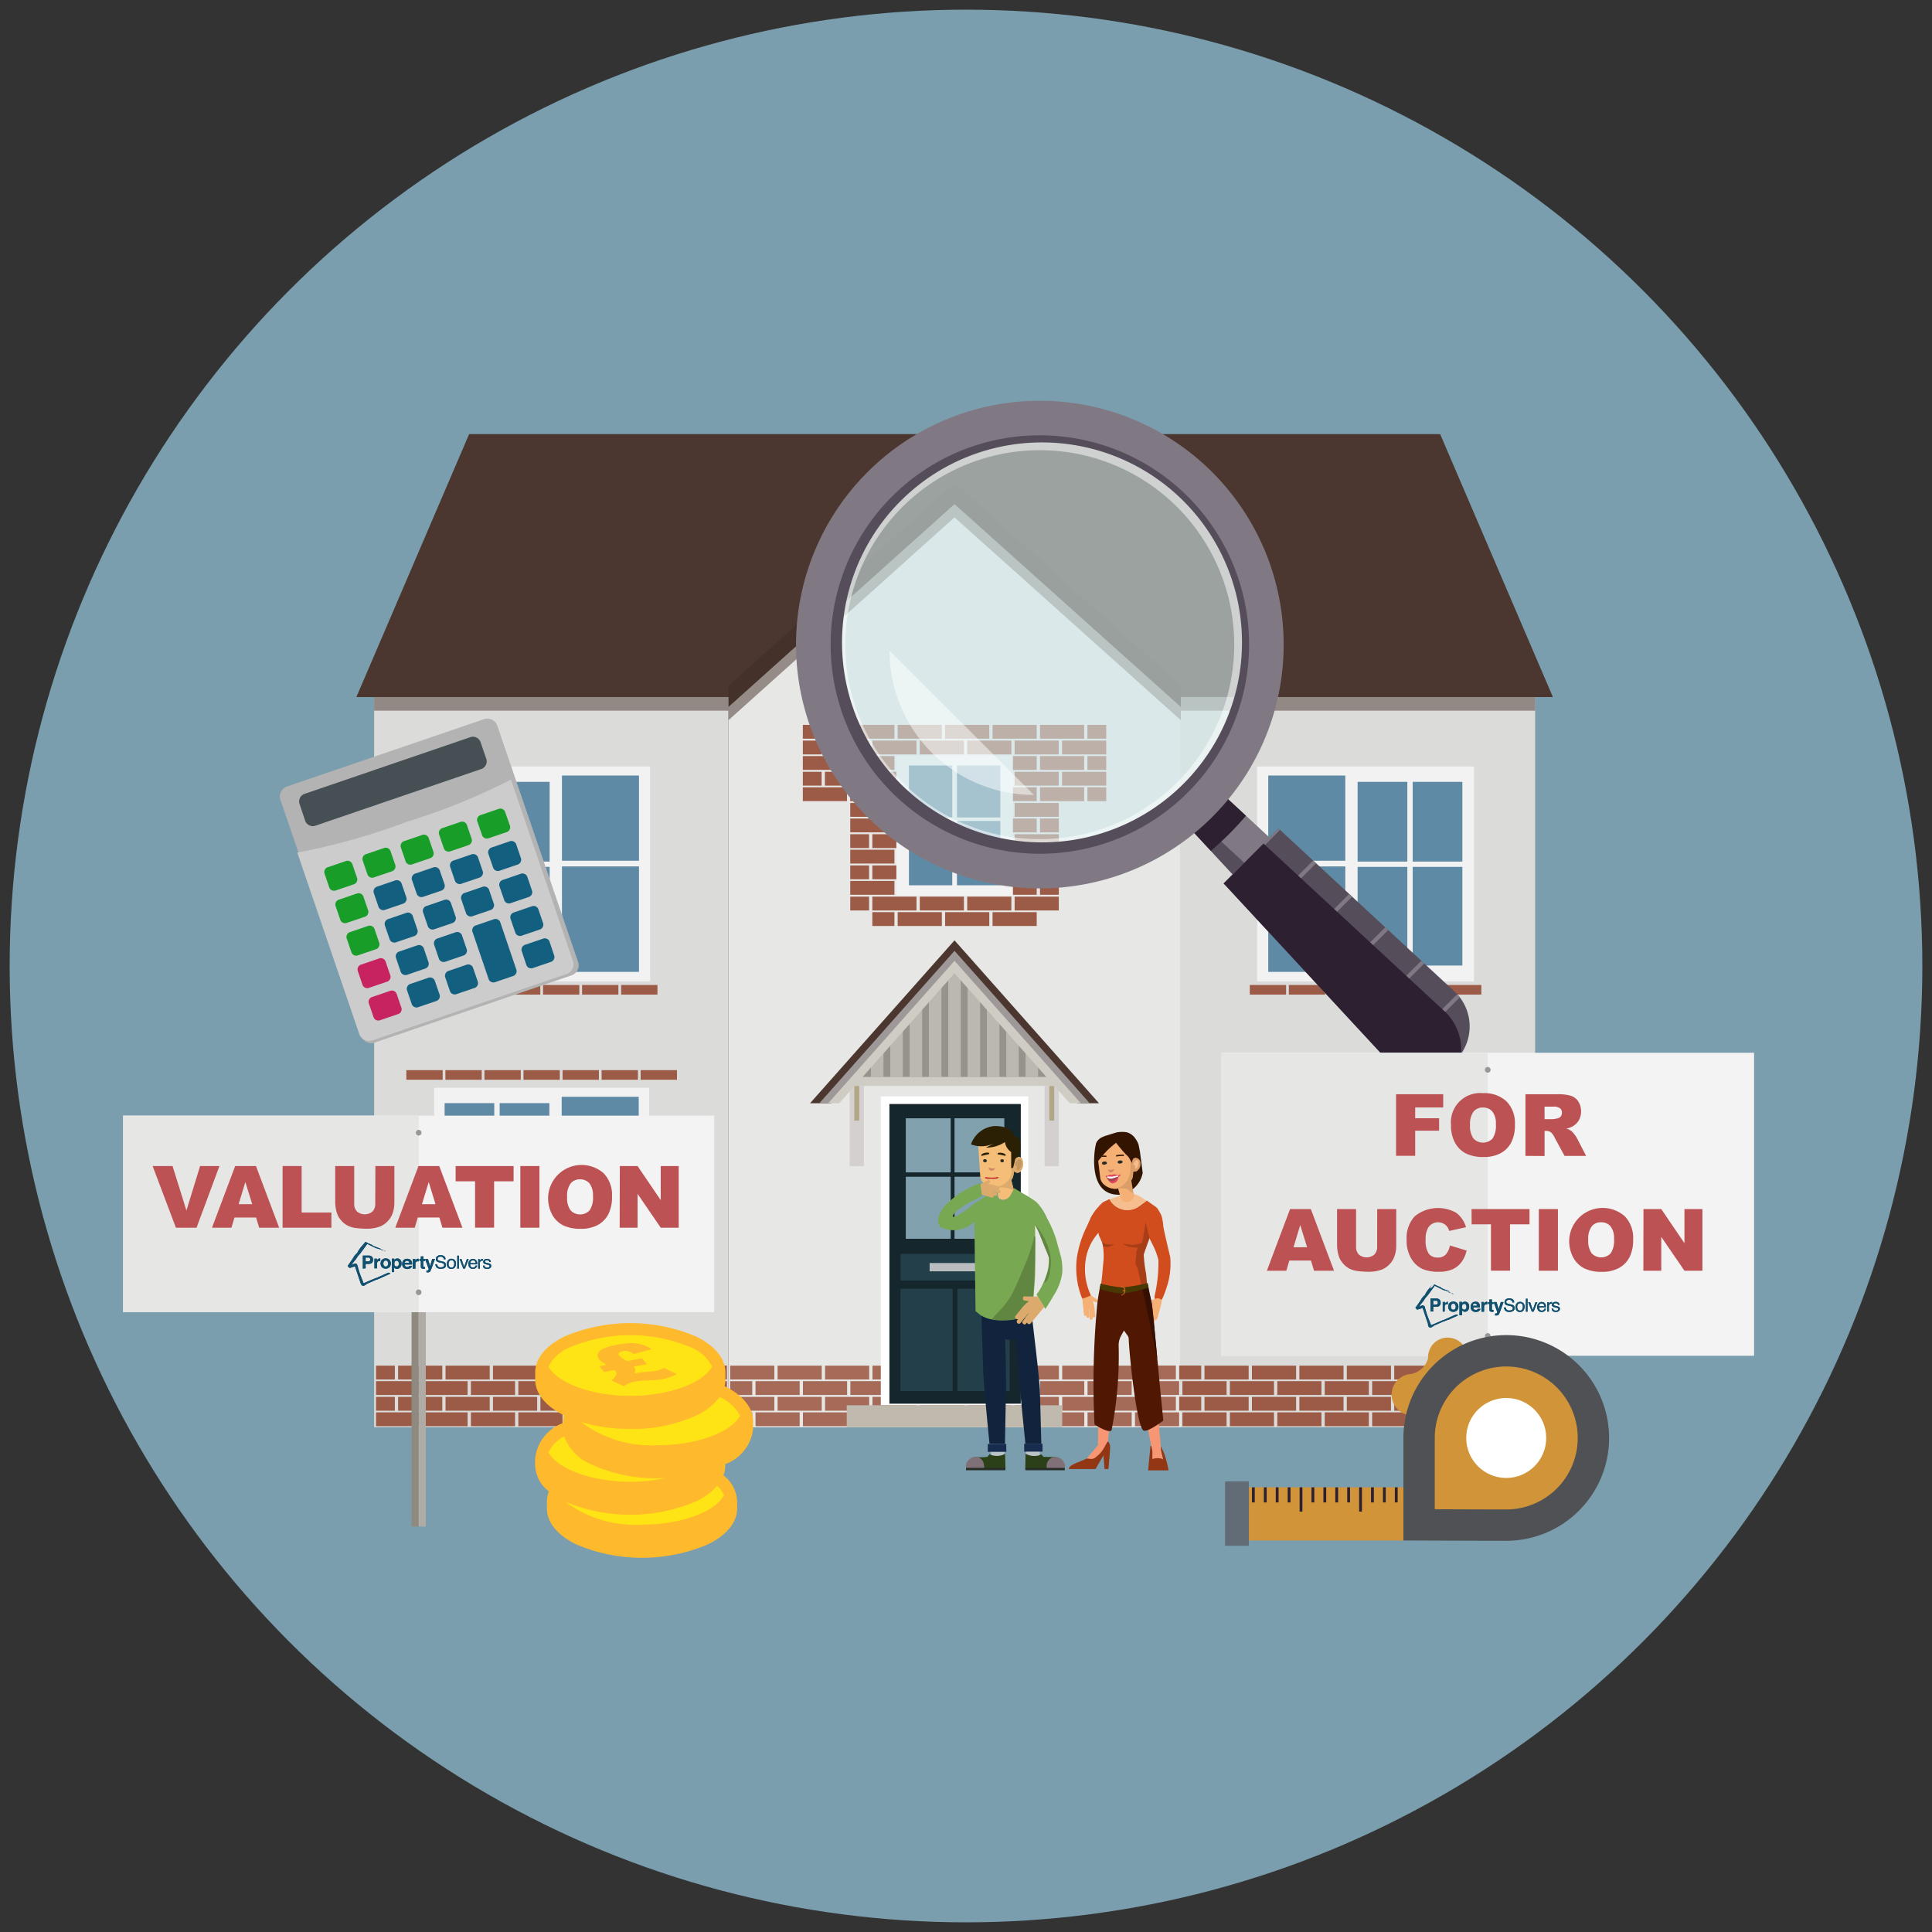 <svg id="Layer_1" data-name="Layer 1" xmlns="http://www.w3.org/2000/svg" xmlns:xlink="http://www.w3.org/1999/xlink" width="100" height="100" viewBox="0 0 100 100"><rect x="0" y="0" width="100" height="100" fill="#333333" stroke="none"/><defs><style>.cls-1{fill:none;}.cls-2{fill:#7a9ead;}.cls-3,.cls-6{fill:#4b372f;}.cls-19,.cls-3,.cls-7,.cls-8{fill-rule:evenodd;}.cls-4{fill:#dbdbd9;}.cls-5,.cls-67{opacity:0.5;}.cls-7{fill:#43312a;}.cls-8{fill:#e7e7e6;}.cls-9{fill:#f2f2f2;}.cls-10{fill:#5f8aa5;}.cls-11{fill:#9c5b47;}.cls-12{fill:#a56a58;}.cls-13{fill:#95938c;}.cls-14{fill:#bab8af;}.cls-15,.cls-67{fill:#fff;}.cls-16{fill:#15262c;}.cls-17{fill:#233f4a;}.cls-18{fill:#c87e2c;}.cls-19{fill:#c0b9ad;}.cls-20{fill:#d4d0cf;}.cls-21{fill:#81a1ae;}.cls-22{fill:#b9bdc0;}.cls-23{fill:#b1a784;}.cls-24{fill:#cfccc3;}.cls-25{opacity:0.3;}.cls-26{fill:#2c2031;}.cls-27{fill:#f4bd78;}.cls-28{fill:#79a852;}.cls-29{fill:#dcaa6c;}.cls-30{fill:#c39760;}.cls-31{fill:#d08564;}.cls-32{fill:#272c26;}.cls-33{fill:#bcc3c6;}.cls-34{fill:#12233d;}.cls-35{fill:#2b4019;}.cls-36{fill:#807178;}.cls-37{fill:#282e27;}.cls-38{fill:#172c4e;}.cls-39{fill:#618642;}.cls-40{fill:#bd1b25;}.cls-41{fill:#2b2003;}.cls-42{fill:#331401;}.cls-43{fill:#d14d1d;}.cls-44{fill:#f69672;}.cls-45{fill:#f4b075;}.cls-46{fill:#a73e17;}.cls-47{fill:#923614;}.cls-48{fill:#f6be8e;}.cls-49{fill:#501703;}.cls-50{fill:#351002;}.cls-51{fill:#483803;}.cls-52{fill:#c46d22;}.cls-53{fill:#dc9e69;}.cls-54{fill:#e3475e;}.cls-55{fill:#fbfcfe;}.cls-56{fill:#a1464e;}.cls-57{fill:#8f8a80;}.cls-58{fill:#afaca8;}.cls-59{fill:#f3f3f3;}.cls-60{fill:#e6e6e5;}.cls-61{fill:#989898;}.cls-62{fill:#bc5253;}.cls-63{fill:#11506f;}.cls-64{fill:#d2e9eb;opacity:0.6;}.cls-65{fill:#807983;}.cls-66{fill:#564d5a;}.cls-68{fill:#ffe415;}.cls-69{fill:#ffb92c;}.cls-70{isolation:isolate;}.cls-71{clip-path:url(#clip-path);}.cls-72{fill:#d29439;}.cls-73{fill:#4f5155;}.cls-74{fill:#616c76;}.cls-75{fill:#b3b3b3;}.cls-76{fill:#454f54;}.cls-77{fill:#ccc;}.cls-78{fill:#179d28;}.cls-79{fill:#c62360;}.cls-80{fill:#125f80;}</style><clipPath id="clip-path"><polygon class="cls-1" points="31.929 71.806 30.338 69.886 33.539 69.321 35.13 71.242 31.929 71.806"/></clipPath></defs><title>Modern Method of Auction-circles</title><circle class="cls-2" cx="50" cy="50" r="49.5"/><polygon class="cls-3" points="74.542 22.47 24.282 22.47 18.446 36.079 80.378 36.079 74.542 22.47"/><rect class="cls-4" x="19.366" y="36.079" width="60.093" height="37.794"/><g class="cls-5"><rect class="cls-6" x="19.366" y="36.079" width="60.093" height="0.706"/></g><polygon class="cls-7" points="61.117 72.769 37.708 72.769 37.708 35.494 49.405 24.997 61.117 35.494 61.117 72.769"/><polygon class="cls-8" points="61.117 73.873 37.708 73.873 37.708 36.598 49.405 26.102 61.117 36.598 61.117 73.873"/><rect class="cls-9" x="22.475" y="56.302" width="11.123" height="11.123"/><rect class="cls-10" x="23.013" y="57.098" width="2.571" height="4.127"/><rect class="cls-10" x="25.862" y="57.098" width="2.574" height="4.127"/><rect class="cls-10" x="23.013" y="61.499" width="2.571" height="5.106"/><rect class="cls-10" x="25.862" y="61.499" width="2.574" height="5.106"/><rect class="cls-10" x="29.073" y="56.77" width="3.987" height="4.411"/><rect class="cls-10" x="29.073" y="61.475" width="3.987" height="5.458"/><rect class="cls-11" x="21.032" y="55.391" width="1.88" height="0.498"/><rect class="cls-11" x="23.054" y="55.391" width="1.88" height="0.498"/><rect class="cls-11" x="25.075" y="55.391" width="1.88" height="0.498"/><rect class="cls-11" x="27.096" y="55.391" width="1.88" height="0.498"/><rect class="cls-11" x="29.118" y="55.391" width="1.88" height="0.498"/><rect class="cls-11" x="31.139" y="55.391" width="1.88" height="0.498"/><rect class="cls-11" x="33.16" y="55.391" width="1.88" height="0.498"/><rect class="cls-9" x="22.423" y="39.672" width="11.226" height="11.123"/><rect class="cls-10" x="23.026" y="40.468" width="2.571" height="4.127"/><rect class="cls-10" x="25.875" y="40.468" width="2.574" height="4.127"/><rect class="cls-10" x="23.026" y="44.87" width="2.571" height="5.106"/><rect class="cls-10" x="25.875" y="44.87" width="2.574" height="5.106"/><rect class="cls-10" x="29.087" y="40.141" width="3.987" height="4.411"/><rect class="cls-10" x="29.087" y="44.846" width="3.987" height="5.458"/><rect class="cls-11" x="22.043" y="50.983" width="1.88" height="0.498"/><rect class="cls-11" x="24.064" y="50.983" width="1.88" height="0.498"/><rect class="cls-11" x="26.086" y="50.983" width="1.88" height="0.498"/><rect class="cls-11" x="28.107" y="50.983" width="1.88" height="0.498"/><rect class="cls-11" x="30.128" y="50.983" width="1.88" height="0.498"/><rect class="cls-11" x="32.15" y="50.983" width="1.88" height="0.498"/><rect class="cls-9" x="65.121" y="56.302" width="11.123" height="11.123"/><rect class="cls-10" x="73.135" y="57.098" width="2.571" height="4.127"/><rect class="cls-10" x="70.282" y="57.098" width="2.574" height="4.127"/><rect class="cls-10" x="73.135" y="61.499" width="2.571" height="5.106"/><rect class="cls-10" x="70.282" y="61.499" width="2.574" height="5.106"/><rect class="cls-10" x="65.658" y="56.77" width="3.987" height="4.411"/><rect class="cls-10" x="65.658" y="61.475" width="3.987" height="5.458"/><rect class="cls-11" x="75.806" y="55.391" width="1.88" height="0.498"/><rect class="cls-11" x="73.785" y="55.391" width="1.88" height="0.498"/><rect class="cls-11" x="71.763" y="55.391" width="1.88" height="0.498"/><rect class="cls-11" x="69.742" y="55.391" width="1.88" height="0.498"/><rect class="cls-11" x="67.721" y="55.391" width="1.88" height="0.498"/><rect class="cls-11" x="65.699" y="55.391" width="1.88" height="0.498"/><rect class="cls-11" x="63.678" y="55.391" width="1.88" height="0.498"/><rect class="cls-9" x="65.069" y="39.672" width="11.226" height="11.123"/><rect class="cls-10" x="73.121" y="40.468" width="2.571" height="4.127"/><rect class="cls-10" x="70.269" y="40.468" width="2.574" height="4.127"/><rect class="cls-10" x="73.121" y="44.87" width="2.571" height="5.106"/><rect class="cls-10" x="70.269" y="44.87" width="2.574" height="5.106"/><rect class="cls-10" x="65.645" y="40.141" width="3.987" height="4.411"/><rect class="cls-10" x="65.645" y="44.846" width="3.987" height="5.458"/><rect class="cls-11" x="74.795" y="50.983" width="1.88" height="0.498"/><rect class="cls-11" x="72.774" y="50.983" width="1.88" height="0.498"/><rect class="cls-11" x="70.753" y="50.983" width="1.88" height="0.498"/><rect class="cls-11" x="68.731" y="50.983" width="1.88" height="0.498"/><rect class="cls-11" x="66.71" y="50.983" width="1.88" height="0.498"/><rect class="cls-11" x="64.689" y="50.983" width="1.88" height="0.498"/><rect class="cls-11" x="19.463" y="70.686" width="0.974" height="0.716"/><rect class="cls-11" x="20.606" y="70.686" width="2.286" height="0.716"/><rect class="cls-11" x="23.061" y="70.686" width="2.286" height="0.716"/><rect class="cls-11" x="25.517" y="70.686" width="2.286" height="0.716"/><rect class="cls-11" x="27.972" y="70.686" width="2.286" height="0.716"/><rect class="cls-11" x="30.427" y="70.686" width="2.286" height="0.716"/><rect class="cls-11" x="32.882" y="70.686" width="2.286" height="0.716"/><rect class="cls-11" x="36.65" y="71.49" width="0.974" height="0.716"/><rect class="cls-12" x="37.793" y="71.49" width="1.143" height="0.716"/><rect class="cls-11" x="36.65" y="73.105" width="0.974" height="0.716"/><rect class="cls-12" x="37.793" y="73.105" width="1.143" height="0.716"/><rect class="cls-12" x="37.793" y="70.686" width="2.286" height="0.716"/><rect class="cls-12" x="40.248" y="70.686" width="2.286" height="0.716"/><rect class="cls-12" x="42.703" y="70.686" width="2.286" height="0.716"/><rect class="cls-12" x="45.158" y="70.686" width="2.286" height="0.716"/><rect class="cls-12" x="47.613" y="70.686" width="2.286" height="0.716"/><rect class="cls-12" x="50.068" y="70.686" width="2.286" height="0.716"/><rect class="cls-12" x="52.524" y="70.686" width="2.286" height="0.716"/><rect class="cls-12" x="54.979" y="70.686" width="2.286" height="0.716"/><rect class="cls-12" x="57.434" y="70.686" width="2.286" height="0.716"/><rect class="cls-12" x="58.746" y="71.488" width="2.286" height="0.716"/><rect class="cls-11" x="62.344" y="70.686" width="2.286" height="0.716"/><rect class="cls-11" x="64.8" y="70.686" width="2.286" height="0.716"/><rect class="cls-11" x="67.255" y="70.686" width="2.286" height="0.716"/><rect class="cls-11" x="69.71" y="70.686" width="2.286" height="0.716"/><rect class="cls-11" x="72.165" y="70.686" width="2.286" height="0.716"/><rect class="cls-11" x="74.62" y="70.686" width="2.286" height="0.716"/><rect class="cls-11" x="77.076" y="70.686" width="2.286" height="0.716"/><rect class="cls-11" x="19.463" y="71.488" width="2.286" height="0.716"/><rect class="cls-11" x="21.918" y="71.488" width="2.286" height="0.716"/><rect class="cls-11" x="24.374" y="71.488" width="2.286" height="0.716"/><rect class="cls-11" x="26.829" y="71.488" width="2.286" height="0.716"/><rect class="cls-11" x="29.284" y="71.488" width="2.286" height="0.716"/><rect class="cls-11" x="31.739" y="71.488" width="2.286" height="0.716"/><rect class="cls-11" x="34.194" y="71.488" width="2.286" height="0.716"/><rect class="cls-11" x="35.337" y="70.682" width="2.286" height="0.716"/><rect class="cls-12" x="39.105" y="71.488" width="2.286" height="0.716"/><rect class="cls-12" x="41.56" y="71.488" width="2.286" height="0.716"/><rect class="cls-12" x="44.015" y="71.488" width="2.286" height="0.716"/><rect class="cls-12" x="46.47" y="71.488" width="2.286" height="0.716"/><rect class="cls-12" x="48.926" y="71.488" width="2.286" height="0.716"/><rect class="cls-12" x="51.381" y="71.488" width="2.286" height="0.716"/><rect class="cls-12" x="53.836" y="71.488" width="2.286" height="0.716"/><rect class="cls-12" x="56.291" y="71.488" width="2.286" height="0.716"/><rect class="cls-11" x="61.202" y="71.488" width="2.286" height="0.716"/><rect class="cls-11" x="61.032" y="70.68" width="1.143" height="0.716"/><rect class="cls-12" x="59.889" y="70.68" width="0.974" height="0.716"/><rect class="cls-11" x="61.032" y="72.296" width="1.143" height="0.716"/><rect class="cls-12" x="59.889" y="72.296" width="0.974" height="0.716"/><rect class="cls-11" x="63.657" y="71.488" width="2.286" height="0.716"/><rect class="cls-11" x="66.112" y="71.488" width="2.286" height="0.716"/><rect class="cls-11" x="68.567" y="71.488" width="2.286" height="0.716"/><rect class="cls-11" x="71.022" y="71.488" width="2.286" height="0.716"/><rect class="cls-11" x="73.478" y="71.488" width="2.286" height="0.716"/><rect class="cls-11" x="75.933" y="71.488" width="2.286" height="0.716"/><rect class="cls-11" x="78.388" y="71.488" width="0.974" height="0.716"/><rect class="cls-11" x="19.463" y="72.302" width="0.974" height="0.716"/><rect class="cls-11" x="20.606" y="72.302" width="2.286" height="0.716"/><rect class="cls-11" x="23.061" y="72.302" width="2.286" height="0.716"/><rect class="cls-11" x="25.517" y="72.302" width="2.286" height="0.716"/><rect class="cls-11" x="27.972" y="72.302" width="2.286" height="0.716"/><rect class="cls-11" x="30.427" y="72.302" width="2.286" height="0.716"/><rect class="cls-11" x="32.882" y="72.302" width="2.286" height="0.716"/><rect class="cls-12" x="37.793" y="72.302" width="2.286" height="0.716"/><rect class="cls-12" x="40.248" y="72.302" width="2.286" height="0.716"/><rect class="cls-12" x="42.703" y="72.302" width="2.286" height="0.716"/><rect class="cls-12" x="45.158" y="72.302" width="2.286" height="0.716"/><rect class="cls-12" x="47.613" y="72.302" width="2.286" height="0.716"/><rect class="cls-12" x="50.068" y="72.302" width="2.286" height="0.716"/><rect class="cls-12" x="52.524" y="72.302" width="2.286" height="0.716"/><rect class="cls-12" x="54.979" y="72.302" width="2.286" height="0.716"/><rect class="cls-12" x="57.434" y="72.302" width="2.286" height="0.716"/><rect class="cls-12" x="58.746" y="73.104" width="2.286" height="0.716"/><rect class="cls-11" x="62.344" y="72.302" width="2.286" height="0.716"/><rect class="cls-11" x="64.8" y="72.302" width="2.286" height="0.716"/><rect class="cls-11" x="67.255" y="72.302" width="2.286" height="0.716"/><rect class="cls-11" x="69.71" y="72.302" width="2.286" height="0.716"/><rect class="cls-11" x="72.165" y="72.302" width="2.286" height="0.716"/><rect class="cls-11" x="74.62" y="72.302" width="2.286" height="0.716"/><rect class="cls-11" x="77.076" y="72.302" width="2.286" height="0.716"/><rect class="cls-11" x="19.463" y="73.104" width="2.286" height="0.716"/><rect class="cls-11" x="21.918" y="73.104" width="2.286" height="0.716"/><rect class="cls-11" x="24.374" y="73.104" width="2.286" height="0.716"/><rect class="cls-11" x="26.829" y="73.104" width="2.286" height="0.716"/><rect class="cls-11" x="29.284" y="73.104" width="2.286" height="0.716"/><rect class="cls-11" x="31.739" y="73.104" width="2.286" height="0.716"/><rect class="cls-11" x="34.194" y="73.104" width="2.286" height="0.716"/><rect class="cls-11" x="35.337" y="72.297" width="2.286" height="0.716"/><rect class="cls-12" x="39.105" y="73.104" width="2.286" height="0.716"/><rect class="cls-12" x="41.56" y="73.104" width="2.286" height="0.716"/><rect class="cls-12" x="44.015" y="73.104" width="2.286" height="0.716"/><rect class="cls-12" x="46.47" y="73.104" width="2.286" height="0.716"/><rect class="cls-12" x="48.926" y="73.104" width="2.286" height="0.716"/><rect class="cls-12" x="51.381" y="73.104" width="2.286" height="0.716"/><rect class="cls-12" x="53.836" y="73.104" width="2.286" height="0.716"/><rect class="cls-12" x="56.291" y="73.104" width="2.286" height="0.716"/><rect class="cls-11" x="61.202" y="73.104" width="2.286" height="0.716"/><rect class="cls-11" x="63.657" y="73.104" width="2.286" height="0.716"/><rect class="cls-11" x="66.112" y="73.104" width="2.286" height="0.716"/><rect class="cls-11" x="68.567" y="73.104" width="2.286" height="0.716"/><rect class="cls-11" x="71.022" y="73.104" width="2.286" height="0.716"/><rect class="cls-11" x="73.478" y="73.104" width="2.286" height="0.716"/><rect class="cls-11" x="75.933" y="73.104" width="2.286" height="0.716"/><rect class="cls-11" x="78.388" y="73.104" width="0.974" height="0.716"/><polygon class="cls-13" points="49.406 50.075 44.297 56.046 54.515 56.046 49.406 50.075"/><rect class="cls-14" x="45.079" y="54.494" width="0.649" height="1.248"/><rect class="cls-14" x="46.08" y="53.162" width="0.649" height="2.58"/><rect class="cls-14" x="47.08" y="51.982" width="0.649" height="3.759"/><rect class="cls-14" x="48.081" y="51.023" width="0.649" height="4.718"/><rect class="cls-14" x="49.081" y="50.156" width="0.649" height="5.586"/><rect class="cls-14" x="50.082" y="51.023" width="0.649" height="4.718"/><rect class="cls-14" x="51.082" y="51.982" width="0.649" height="3.759"/><rect class="cls-14" x="52.082" y="53.162" width="0.649" height="2.58"/><rect class="cls-14" x="53.083" y="54.494" width="0.649" height="1.248"/><polygon class="cls-6" points="49.406 49.912 55.785 57.104 56.884 57.104 49.406 48.672 41.927 57.104 43.027 57.104 49.406 49.912"/><rect class="cls-15" x="45.591" y="56.749" width="7.63" height="15.986"/><g id="Symbol_9_0_Layer2_0_MEMBER_8_MEMBER_12_MEMBER_0_FILL" data-name="Symbol 9 0 Layer2 0 MEMBER 8 MEMBER 12 MEMBER 0 FILL"><path class="cls-16" d="M52.836,57.143h-6.8V72.655h6.8Z"/></g><g id="Symbol_9_0_Layer2_0_MEMBER_8_MEMBER_12_MEMBER_2_MEMBER_0_FILL" data-name="Symbol 9 0 Layer2 0 MEMBER 8 MEMBER 12 MEMBER 2 MEMBER 0 FILL"><path class="cls-17" d="M49.307,72.006v-5.3h-2.7v5.3Z"/></g><g id="Symbol_9_0_Layer2_0_MEMBER_8_MEMBER_12_MEMBER_2_MEMBER_1_FILL" data-name="Symbol 9 0 Layer2 0 MEMBER 8 MEMBER 12 MEMBER 2 MEMBER 1 FILL"><path class="cls-17" d="M52.258,72.006v-5.3h-2.7v5.3Z"/></g><g id="Symbol_9_0_Layer2_0_MEMBER_8_MEMBER_12_MEMBER_2_MEMBER_1_FILL-2" data-name="Symbol 9 0 Layer2 0 MEMBER 8 MEMBER 12 MEMBER 2 MEMBER 1 FILL"><path class="cls-17" d="M52.257,66.277V64.9H46.611v1.378Z"/></g><g id="Symbol_9_0_Layer2_0_MEMBER_8_MEMBER_13_FILL" data-name="Symbol 9 0 Layer2 0 MEMBER 8 MEMBER 13 FILL"><path class="cls-18" d="M52.607,65.568a.558.558,0,0,0-.185-.424.61.61,0,0,0-.875,0,.558.558,0,0,0-.185.424.572.572,0,0,0,.185.437.6.6,0,0,0,.437.186.634.634,0,0,0,.623-.623Z"/></g><polygon class="cls-19" points="43.827 73.873 43.827 72.735 54.979 72.735 54.979 73.873 43.827 73.873 43.827 73.873"/><rect class="cls-20" x="43.979" y="56.207" width="0.737" height="4.154"/><rect class="cls-21" x="49.406" y="60.908" width="2.578" height="3.211"/><rect class="cls-21" x="49.406" y="57.882" width="2.578" height="2.8"/><rect class="cls-21" x="46.884" y="57.882" width="2.325" height="2.8"/><rect class="cls-21" x="46.884" y="60.908" width="2.325" height="3.211"/><rect class="cls-22" x="48.117" y="65.374" width="2.578" height="0.429"/><rect class="cls-23" x="44.221" y="56.207" width="0.253" height="1.794"/><rect class="cls-20" x="54.071" y="56.207" width="0.737" height="4.154"/><rect class="cls-23" x="54.313" y="56.207" width="0.253" height="1.794"/><polygon class="cls-24" points="49.406 50.379 55.37 57.104 56.398 57.104 49.406 49.22 42.413 57.104 43.441 57.104 49.406 50.379"/><rect class="cls-24" x="43.979" y="55.742" width="10.571" height="0.466"/><g class="cls-25"><polygon class="cls-26" points="49.406 49.22 42.413 57.104 42.868 57.104 49.406 49.732 55.944 57.104 56.398 57.104 49.406 49.22"/></g><rect class="cls-11" x="44.009" y="37.519" width="2.286" height="0.716"/><rect class="cls-11" x="46.464" y="37.519" width="2.286" height="0.716"/><rect class="cls-11" x="48.919" y="37.519" width="2.286" height="0.716"/><rect class="cls-11" x="51.374" y="37.519" width="2.286" height="0.716"/><rect class="cls-11" x="53.83" y="37.519" width="2.286" height="0.716"/><rect class="cls-11" x="42.696" y="38.332" width="2.286" height="0.716"/><rect class="cls-11" x="45.152" y="38.332" width="2.286" height="0.716"/><rect class="cls-11" x="47.607" y="38.332" width="2.286" height="0.716"/><rect class="cls-11" x="50.062" y="38.332" width="2.286" height="0.716"/><rect class="cls-11" x="52.517" y="38.332" width="2.286" height="0.716"/><rect class="cls-11" x="44.009" y="39.134" width="2.286" height="0.716"/><rect class="cls-11" x="46.464" y="39.134" width="2.286" height="0.716"/><rect class="cls-11" x="48.919" y="39.134" width="2.286" height="0.716"/><rect class="cls-11" x="51.374" y="39.134" width="2.286" height="0.716"/><rect class="cls-11" x="53.83" y="39.134" width="2.286" height="0.716"/><rect class="cls-11" x="42.696" y="39.948" width="2.286" height="0.716"/><rect class="cls-11" x="45.152" y="39.948" width="2.286" height="0.716"/><rect class="cls-11" x="47.607" y="39.948" width="2.286" height="0.716"/><rect class="cls-11" x="50.062" y="39.948" width="2.286" height="0.716"/><rect class="cls-11" x="52.517" y="39.948" width="2.286" height="0.716"/><rect class="cls-11" x="44.009" y="40.75" width="2.286" height="0.716"/><rect class="cls-11" x="46.464" y="40.75" width="2.286" height="0.716"/><rect class="cls-11" x="48.919" y="40.75" width="2.286" height="0.716"/><rect class="cls-11" x="51.374" y="40.75" width="2.286" height="0.716"/><rect class="cls-11" x="53.83" y="40.75" width="2.286" height="0.716"/><rect class="cls-11" x="44.009" y="41.563" width="0.974" height="0.716"/><rect class="cls-11" x="41.554" y="37.519" width="2.286" height="0.716"/><rect class="cls-11" x="41.554" y="38.332" width="0.974" height="0.716"/><rect class="cls-11" x="41.554" y="39.134" width="2.286" height="0.716"/><rect class="cls-11" x="41.554" y="39.948" width="0.974" height="0.716"/><rect class="cls-11" x="41.554" y="40.75" width="2.286" height="0.716"/><rect class="cls-11" x="45.152" y="41.563" width="2.286" height="0.716"/><rect class="cls-11" x="47.607" y="41.563" width="2.286" height="0.716"/><rect class="cls-11" x="50.062" y="41.563" width="2.286" height="0.716"/><rect class="cls-11" x="52.517" y="41.563" width="2.286" height="0.716"/><rect class="cls-11" x="56.285" y="37.519" width="0.974" height="0.716"/><rect class="cls-11" x="54.972" y="38.332" width="2.286" height="0.716"/><rect class="cls-11" x="56.285" y="39.134" width="0.974" height="0.716"/><rect class="cls-11" x="54.972" y="39.948" width="2.286" height="0.716"/><rect class="cls-11" x="56.285" y="40.75" width="0.974" height="0.716"/><rect class="cls-11" x="44.009" y="42.366" width="2.286" height="0.716"/><rect class="cls-11" x="46.464" y="42.366" width="2.286" height="0.716"/><rect class="cls-11" x="48.919" y="42.366" width="2.286" height="0.716"/><rect class="cls-11" x="51.374" y="42.366" width="2.286" height="0.716"/><rect class="cls-11" x="53.83" y="42.366" width="0.974" height="0.716"/><rect class="cls-11" x="44.009" y="43.179" width="0.974" height="0.716"/><rect class="cls-11" x="45.152" y="43.179" width="2.286" height="0.716"/><rect class="cls-11" x="47.607" y="43.179" width="2.286" height="0.716"/><rect class="cls-11" x="50.062" y="43.179" width="2.286" height="0.716"/><rect class="cls-11" x="52.517" y="43.179" width="2.286" height="0.716"/><rect class="cls-11" x="44.009" y="43.981" width="2.286" height="0.716"/><rect class="cls-11" x="46.464" y="43.981" width="2.286" height="0.716"/><rect class="cls-11" x="48.919" y="43.981" width="2.286" height="0.716"/><rect class="cls-11" x="51.374" y="43.981" width="2.286" height="0.716"/><rect class="cls-11" x="53.83" y="43.981" width="0.974" height="0.716"/><rect class="cls-11" x="44.009" y="44.795" width="0.974" height="0.716"/><rect class="cls-11" x="45.152" y="44.795" width="2.286" height="0.716"/><rect class="cls-11" x="47.607" y="44.795" width="2.286" height="0.716"/><rect class="cls-11" x="50.062" y="44.795" width="2.286" height="0.716"/><rect class="cls-11" x="52.517" y="44.795" width="2.286" height="0.716"/><rect class="cls-11" x="44.009" y="45.597" width="2.286" height="0.716"/><rect class="cls-11" x="46.464" y="45.597" width="2.286" height="0.716"/><rect class="cls-11" x="48.919" y="45.597" width="2.286" height="0.716"/><rect class="cls-11" x="51.374" y="45.597" width="2.286" height="0.716"/><rect class="cls-11" x="53.83" y="45.597" width="0.974" height="0.716"/><rect class="cls-11" x="44.009" y="46.41" width="0.974" height="0.716"/><rect class="cls-11" x="45.152" y="46.41" width="2.286" height="0.716"/><rect class="cls-11" x="47.607" y="46.41" width="2.286" height="0.716"/><rect class="cls-11" x="50.062" y="46.41" width="2.286" height="0.716"/><rect class="cls-11" x="52.517" y="46.41" width="2.286" height="0.716"/><rect class="cls-11" x="46.464" y="47.213" width="2.286" height="0.716"/><rect class="cls-11" x="45.152" y="47.213" width="1.143" height="0.716"/><rect class="cls-11" x="48.919" y="47.213" width="2.286" height="0.716"/><rect class="cls-11" x="51.374" y="47.213" width="2.286" height="0.716"/><rect class="cls-9" x="46.396" y="39.102" width="6.033" height="7.254"/><rect class="cls-10" x="47.047" y="39.621" width="2.242" height="2.691"/><rect class="cls-10" x="49.532" y="39.621" width="2.245" height="2.691"/><rect class="cls-10" x="47.047" y="42.492" width="2.242" height="3.33"/><rect class="cls-10" x="49.532" y="42.492" width="2.245" height="3.33"/><g class="cls-5"><polygon class="cls-7" points="49.405 26.102 37.708 36.598 37.708 37.275 49.405 26.779 61.117 37.275 61.117 36.598 49.405 26.102"/></g><g id="Symbol_1_Newcz_0_Layer2_2_MEMBER_0_MEMBER_0_MEMBER_0_MEMBER_0_FILL" data-name="Symbol 1   Newcz 0 Layer2 2 MEMBER 0 MEMBER 0 MEMBER 0 MEMBER 0 FILL"><path class="cls-27" d="M50.941,59.285c.256.055,1.016-.384,1.113-.384.181.013-.118.46.271.4l.048.573v.187c.083.076.045.2.087.292l.083-.333v-.011a.194.194,0,0,1,.313-.062.3.3,0,0,1,.093.177l.011.114a.622.622,0,0,1-.032.2l-.062.135v.011l-.01.01v.01a.221.221,0,0,1-.156.094.3.3,0,0,1-.209-.073l-.041.219a.713.713,0,0,1-.115.229l.146.52v.021a.491.491,0,0,1-.135.271c-.1.131-.188.2-.25.208a.486.486,0,0,1-.26-.011c-.1-.021-.146-.059-.146-.114h-.01l-.1-.51a.717.717,0,0,1-.405-.042.922.922,0,0,1-.3-.218.557.557,0,0,1-.136-.281l-.114-1.707.905-.4m.989,1.623-.031-.011.01.032Z"/></g><g id="Symbol_1_Newcz_0_Layer2_2_MEMBER_1_MEMBER_0_MEMBER_0_MEMBER_0_FILL" data-name="Symbol 1   Newcz 0 Layer2 2 MEMBER 1 MEMBER 0 MEMBER 0 MEMBER 0 FILL"><path class="cls-28" d="M54.916,65.05l-.239-.863a5.663,5.663,0,0,0-.489-1.145,2.737,2.737,0,0,0-.541-.822,5.5,5.5,0,0,0-.666-.427l-.5-.3a1.27,1.27,0,0,1-.146.312.526.526,0,0,1-.437.312.27.27,0,0,1-.281-.249l.011-.261a11.281,11.281,0,0,0-1.228.708c-.651.582-1.461.972-.892.358a6.991,6.991,0,0,1,1.333-.755s-.11-.689-.09-.683a4.721,4.721,0,0,0-1.867,1.2c-.212.258-.49.725-.2,1.082a1.524,1.524,0,0,0,1.738-.273c.009-.009.011.052.011.052l.062,4.568L50.66,68a1.433,1.433,0,0,0,.322.2,2.668,2.668,0,0,0,1,.145,4.851,4.851,0,0,0,1.437-.27l.145-1.79q.032-.427.021-1.645l-.01-1.218.364.646a2.966,2.966,0,0,1,.354,1.03,2.853,2.853,0,0,1-.312,1.343,2.4,2.4,0,0,1-.333.562l.458.749q.228-.333.426-.687a2.938,2.938,0,0,0,.448-1.155A2.969,2.969,0,0,0,54.916,65.05Z"/></g><g id="Symbol_1_Newcz_0_Layer2_2_MEMBER_2_MEMBER_0_MEMBER_0_MEMBER_0_FILL" data-name="Symbol 1   Newcz 0 Layer2 2 MEMBER 2 MEMBER 0 MEMBER 0 MEMBER 0 FILL"><path class="cls-29" d="M51.877,61.345a1.209,1.209,0,0,1-.26.084.944.944,0,0,1-.239.02l.208.021a1.5,1.5,0,0,1,.572.031l.313.094-.125-.51a.4.4,0,0,0,.093-.177l.052-.281.063.052a.174.174,0,0,0,.146.021.452.452,0,0,0,.249-.364.581.581,0,0,0-.021-.281.207.207,0,0,0-.3-.156l-.063.041-.135.51-.063-.031-.031-.062.021.249a.77.77,0,0,1-.146.469A1.051,1.051,0,0,1,51.877,61.345Z"/></g><g id="Symbol_1_Newcz_0_Layer2_2_MEMBER_3_MEMBER_0_MEMBER_0_MEMBER_0_FILL" data-name="Symbol 1   Newcz 0 Layer2 2 MEMBER 3 MEMBER 0 MEMBER 0 MEMBER 0 FILL"><path class="cls-30" d="M52.866,60.086c-.035-.062-.076-.09-.125-.083l-.052.021-.01.01a.706.706,0,0,0-.136.208.039.039,0,0,0,0,.052.042.042,0,0,0,.032.042l.01.01c.035,0,.056.014.062.042l-.02.125v.02c.007.042.031.056.073.042l.041-.01a.465.465,0,0,0,.115-.2.625.625,0,0,0,.02-.208Z"/></g><g id="Symbol_1_Newcz_0_Layer2_2_MEMBER_4_MEMBER_0_MEMBER_0_MEMBER_0_FILL" data-name="Symbol 1   Newcz 0 Layer2 2 MEMBER 4 MEMBER 0 MEMBER 0 MEMBER 0 FILL"><path class="cls-31" d="M51.19,60.513a.171.171,0,0,0,.125.083c.084.007.149-.045.2-.156a.225.225,0,0,1-.187.031L51.2,60.45l-.042-.021Z"/></g><g id="Symbol_1_Newcz_0_Layer2_2_MEMBER_5_MEMBER_0_MEMBER_0_MEMBER_0_FILL" data-name="Symbol 1   Newcz 0 Layer2 2 MEMBER 5 MEMBER 0 MEMBER 0 MEMBER 0 FILL"><path class="cls-32" d="M51.961,60.077q0-.075-.1-.075c-.055,0-.083.025-.083.075s.031.083.094.083S51.961,60.132,51.961,60.077Z"/></g><g id="Symbol_1_Newcz_0_Layer2_2_MEMBER_6_MEMBER_0_MEMBER_0_MEMBER_0_FILL" data-name="Symbol 1   Newcz 0 Layer2 2 MEMBER 6 MEMBER 0 MEMBER 0 MEMBER 0 FILL"><path class="cls-32" d="M51.076,60.081A.083.083,0,0,0,50.982,60c-.062,0-.093.026-.093.079s.034.079.1.079C51.048,60.16,51.076,60.133,51.076,60.081Z"/></g><g id="Symbol_1_Newcz_0_Layer2_2_MEMBER_13_MEMBER_0_MEMBER_0_MEMBER_0_FILL" data-name="Symbol 1   Newcz 0 Layer2 2 MEMBER 13 MEMBER 0 MEMBER 0 MEMBER 0 FILL"><path class="cls-33" d="M51.315,75.4l.656.01.052-.583-.77.011Z"/></g><g id="Symbol_1_Newcz_0_Layer2_2_MEMBER_14_MEMBER_0_MEMBER_0_MEMBER_0_FILL" data-name="Symbol 1   Newcz 0 Layer2 2 MEMBER 14 MEMBER 0 MEMBER 0 MEMBER 0 FILL"><path class="cls-33" d="M53.855,74.834l-.76-.011.042.583.666-.01Z"/></g><g id="Symbol_1_Newcz_0_Layer2_2_MEMBER_15_MEMBER_0_MEMBER_0_MEMBER_0_FILL" data-name="Symbol 1   Newcz 0 Layer2 2 MEMBER 15 MEMBER 0 MEMBER 0 MEMBER 0 FILL"><path class="cls-34" d="M51.1,68.246l-.3-.136.094,2.956q.051.906.322,3.664l.8.01.052-2.789q.011-.1-.011-1.457l-.031-1.176.083.021a1.456,1.456,0,0,0,.229,0c.125-.007.2-.032.229-.073l.24,2.747q.072.813.27,2.727l.822-.01-.072-2.685q-.01-.427-.219-2.249l-.2-1.706a5.716,5.716,0,0,1-1.426.249A2.444,2.444,0,0,1,51.1,68.246Z"/></g><g id="Symbol_1_Newcz_0_Layer2_2_MEMBER_16_MEMBER_0_MEMBER_0_MEMBER_0_FILL" data-name="Symbol 1   Newcz 0 Layer2 2 MEMBER 16 MEMBER 0 MEMBER 0 MEMBER 0 FILL"><path class="cls-35" d="M52.044,76.041l-.021-.791a.867.867,0,0,1-.531.1.683.683,0,0,1-.187-.041l-.083-.042-.115.135a2.689,2.689,0,0,1-.656.011l.157.624Z"/></g><g id="Symbol_1_Newcz_0_Layer2_2_MEMBER_17_MEMBER_0_MEMBER_0_MEMBER_0_FILL" data-name="Symbol 1   Newcz 0 Layer2 2 MEMBER 17 MEMBER 0 MEMBER 0 MEMBER 0 FILL"><path class="cls-36" d="M50.826,76.062c.1,0,.139-.08.1-.239a.442.442,0,0,0-.135-.292.424.424,0,0,0-.312-.125.449.449,0,0,0-.323.146.418.418,0,0,0-.156.3c-.007.139.042.215.146.229a1.94,1.94,0,0,0,.343-.042Z"/></g><g id="Symbol_1_Newcz_0_Layer2_2_MEMBER_18_MEMBER_0_MEMBER_0_MEMBER_0_FILL" data-name="Symbol 1   Newcz 0 Layer2 2 MEMBER 18 MEMBER 0 MEMBER 0 MEMBER 0 FILL"><path class="cls-37" d="M50,76.1h2.04v-.125H50Z"/></g><g id="Symbol_1_Newcz_0_Layer2_2_MEMBER_19_MEMBER_0_MEMBER_0_MEMBER_0_FILL" data-name="Symbol 1   Newcz 0 Layer2 2 MEMBER 19 MEMBER 0 MEMBER 0 MEMBER 0 FILL"><path class="cls-35" d="M53.636,75.354a.924.924,0,0,1-.4-.041l-.156-.063-.011.791H54.5l.167-.624-.656-.011-.115-.135A.492.492,0,0,1,53.636,75.354Z"/></g><g id="Symbol_1_Newcz_0_Layer2_2_MEMBER_20_MEMBER_0_MEMBER_0_MEMBER_0_FILL" data-name="Symbol 1   Newcz 0 Layer2 2 MEMBER 20 MEMBER 0 MEMBER 0 MEMBER 0 FILL"><path class="cls-36" d="M54.635,75.406a.473.473,0,0,0-.312.125.455.455,0,0,0-.146.292c-.02.159.018.239.115.239a1.7,1.7,0,0,0,.333-.021,1.676,1.676,0,0,1,.343.042c.1-.007.157-.083.157-.229a.529.529,0,0,0-.49-.448Z"/></g><g id="Symbol_1_Newcz_0_Layer2_2_MEMBER_21_MEMBER_0_MEMBER_0_MEMBER_0_FILL" data-name="Symbol 1   Newcz 0 Layer2 2 MEMBER 21 MEMBER 0 MEMBER 0 MEMBER 0 FILL"><path class="cls-37" d="M55.114,75.979h-2.04V76.1h2.04Z"/></g><g id="Symbol_1_Newcz_0_Layer2_2_MEMBER_22_MEMBER_0_MEMBER_0_MEMBER_0_FILL" data-name="Symbol 1   Newcz 0 Layer2 2 MEMBER 22 MEMBER 0 MEMBER 0 MEMBER 0 FILL"><path class="cls-38" d="M51.128,75.146h.957V74.74h-.957Z"/></g><g id="Symbol_1_Newcz_0_Layer2_2_MEMBER_23_MEMBER_0_MEMBER_0_MEMBER_0_FILL" data-name="Symbol 1   Newcz 0 Layer2 2 MEMBER 23 MEMBER 0 MEMBER 0 MEMBER 0 FILL"><path class="cls-38" d="M53.012,75.136h.947V74.73h-.947Z"/></g><g id="Symbol_1_Newcz_0_Layer2_2_MEMBER_24_MEMBER_0_MEMBER_0_MEMBER_0_FILL" data-name="Symbol 1   Newcz 0 Layer2 2 MEMBER 24 MEMBER 0 MEMBER 0 MEMBER 0 FILL"><path class="cls-39" d="M53.418,68.069l.114-1.822q.021-.281.042-1.311l.01-.885-.031-.062q-.042-.063-.042.135a8.9,8.9,0,0,1-.447,1.312q-.459,1.123-.7,1.571a4.26,4.26,0,0,1-.645.854l-.385.416a1.008,1.008,0,0,0,.3.052,5.349,5.349,0,0,0,.552.01A6.1,6.1,0,0,0,53.418,68.069Z"/></g><g id="Symbol_1_Newcz_0_Layer2_2_MEMBER_27_MEMBER_0_MEMBER_0_MEMBER_0_FILL" data-name="Symbol 1   Newcz 0 Layer2 2 MEMBER 27 MEMBER 0 MEMBER 0 MEMBER 0 FILL"><path class="cls-29" d="M53.73,67.122h-.021l-.031-.011-.614-.01c-.077-.014-.115.021-.115.1s.021.114.1.114l.209.042-.136.1-.177.177-.374.468a.1.1,0,0,0,.02.157.148.148,0,0,0,.105.02l-.042.052a.107.107,0,0,0,.01.156c.056.049.111.042.167-.02L53.2,68l.011-.01.041-.021-.312.406a.091.091,0,0,0,.021.145.093.093,0,0,0,.083.032.089.089,0,0,0,.073-.053l.041-.041.032.052a.106.106,0,0,0,.156-.011l.7-.843Z"/></g><g id="Symbol_1_Newcz_0_Layer2_2_MEMBER_27_MEMBER_0_MEMBER_0_MEMBER_0_FILL-2" data-name="Symbol 1   Newcz 0 Layer2 2 MEMBER 27 MEMBER 0 MEMBER 0 MEMBER 0 FILL"><path class="cls-29" d="M50.751,61.324l0-.015.017-.02.342-.2c.046-.041.086-.033.12.023s.033.085-.023.12l-.056.055.134.014.193.046.208.059a.081.081,0,0,1,.051.114.118.118,0,0,1-.062.057l.05.018a.084.084,0,0,1,.057.109c-.017.056-.058.074-.121.055l-.206-.07-.011,0-.037,0,.141.043a.072.072,0,0,1,.046.107c0,.019-.015.038-.043.055a.069.069,0,0,1-.07-.005l-.046-.011v.048a.085.085,0,0,1-.11.057l-.5-.144Z"/></g><g id="Symbol_1_Newcz_0_Layer2_2_MEMBER_29_MEMBER_0_MEMBER_0_MEMBER_0_FILL" data-name="Symbol 1   Newcz 0 Layer2 2 MEMBER 29 MEMBER 0 MEMBER 0 MEMBER 0 FILL"><path class="cls-39" d="M54.313,64.749a3.7,3.7,0,0,0-.427-.958l-.3-.447.708,1.748a1.75,1.75,0,0,1-.146.958l-.093.322c.006.049.062.007.166-.125a1.458,1.458,0,0,0,.135-.53A2.055,2.055,0,0,0,54.313,64.749Z"/></g><g id="Symbol_1_Newcz_0_Layer2_2_MEMBER_30_MEMBER_0_MEMBER_0_MEMBER_0_FILL" data-name="Symbol 1   Newcz 0 Layer2 2 MEMBER 30 MEMBER 0 MEMBER 0 MEMBER 0 FILL"><path class="cls-40" d="M50.986,60.959c0,.032.026.046.064.038a.818.818,0,0,0,.251.009A.808.808,0,0,0,51.569,61a.125.125,0,0,0,.1-.037c.024-.026.013-.036-.027-.033a2,2,0,0,1-.593.005A.054.054,0,0,0,50.986,60.959Z"/></g><g id="Symbol_1_Newczashhaww_0_Layer2_2_MEMBER_7_MEMBER_0_MEMBER_0_MEMBER_0_FILL" data-name="Symbol 1   Newczashhaww 0 Layer2 2 MEMBER 7 MEMBER 0 MEMBER 0 MEMBER 0 FILL"><path class="cls-41" d="M52.044,59.749a.5.5,0,0,0-.4-.069l-.013.065.419.083Z"/></g><g id="Symbol_1_Newczashhaww_0_Layer2_2_MEMBER_7_MEMBER_0_MEMBER_0_MEMBER_0_FILL-2" data-name="Symbol 1   Newczashhaww 0 Layer2 2 MEMBER 7 MEMBER 0 MEMBER 0 MEMBER 0 FILL"><path class="cls-41" d="M50.8,59.755a.5.5,0,0,1,.394-.087l.016.064-.415.1Z"/></g><path class="cls-41" d="M52.546,59.988l-.107.459-.1.014v-.83a.778.778,0,0,1-.326-.517,1.731,1.731,0,0,1-.979.286s.285-.15.462-.245a1.475,1.475,0,0,1-1.237.075,1.4,1.4,0,0,1,1.21-.945c.966-.015,1.04.537,1.04.537s.313-.034.313.5a1.389,1.389,0,0,1-.132.57A.229.229,0,0,0,52.546,59.988Z"/><g id="Symbol_1_Newcz_0_Layer2_3_MEMBER_9_MEMBER_0_MEMBER_0_MEMBER_0_FILL" data-name="Symbol 1   Newcz 0 Layer2 3 MEMBER 9 MEMBER 0 MEMBER 0 MEMBER 0 FILL"><path class="cls-42" d="M58.331,58.609a1.437,1.437,0,0,0-.564.011l-.455.143a1.542,1.542,0,0,0-.318.123.613.613,0,0,0-.263.294l-.04.191s-.472,2.5,1.24,2.468a1.394,1.394,0,0,0,1.215-1.133l-.14-1.085-.078-.388a1.11,1.11,0,0,0-.139-.267A.808.808,0,0,0,58.331,58.609Z"/></g><path class="cls-43" d="M60.57,65.068q-.325-1.371-.359-1.6a2.633,2.633,0,0,0-.043-.337,1.032,1.032,0,0,0-.131-.37l-.13-.218-.1-.087-.447-.315-.378.278a1.051,1.051,0,0,1-1.511-.28l-.048-.075-.337.164a3.2,3.2,0,0,0-.666.871,1.166,1.166,0,0,1,.454.832l.19.419a3.521,3.521,0,0,1,.054.9c-.037.328-.057.763-.138,1.311a3.567,3.567,0,0,0,1.148.236,3.337,3.337,0,0,0,1.259-.283l-.037-.154a4.733,4.733,0,0,1-.175-.968l.011-.381a1.628,1.628,0,0,1,.087-.327l.218-.6.207.413a3.725,3.725,0,0,1,.261.718,7.55,7.55,0,0,1-.2,1.872c0,.138.029.2.087.175l.294.01a5.315,5.315,0,0,0,.261-.685A3.8,3.8,0,0,0,60.57,65.068Z"/><g id="Symbol_1_Newczashhaww_0_Layer2_3_MEMBER_0_MEMBER_0_MEMBER_0_MEMBER_0_FILL" data-name="Symbol 1   Newczashhaww 0 Layer2 3 MEMBER 0 MEMBER 0 MEMBER 0 MEMBER 0 FILL"><path class="cls-44" d="M56.881,70.531l.892.12-.435,4.038v.272l-.664.707-.489-.1.642-.761Z"/></g><g id="Symbol_1_Newczashhaww_0_Layer2_3_MEMBER_1_MEMBER_0_MEMBER_0_MEMBER_0_FILL" data-name="Symbol 1   Newczashhaww 0 Layer2 3 MEMBER 1 MEMBER 0 MEMBER 0 MEMBER 0 FILL"><path class="cls-44" d="M60.2,75.538l.087.174-.642-.011v-.588l-.892-4.407.925-.4.424,4.778Z"/></g><g id="Symbol_1_Newczashhaww_0_Layer2_3_MEMBER_2_MEMBER_0_MEMBER_0_MEMBER_0_FILL" data-name="Symbol 1   Newczashhaww 0 Layer2 3 MEMBER 2 MEMBER 0 MEMBER 0 MEMBER 0 FILL"><path class="cls-45" d="M59.6,67.321l.032-.033.131-.054L59.9,67.2a.326.326,0,0,1,.239.1l-.022.153-.217.805-.055.054c-.058.015-.09.062-.1.142l-.021.043-.055.044-.076-.055-.044.131c-.029.036-.058.051-.087.044s-.043-.033-.043-.077l.032-.217h-.021l-.044.119q-.033.076-.087.066a.073.073,0,0,1-.043-.109l.163-.544.022-.2q.011-.077-.066-.033a.541.541,0,0,1-.326.055l-.022-.044c-.014-.029-.014-.051,0-.065l.011-.011.054-.011v-.011Z"/></g><g id="Symbol_1_Newczashhaww_0_Layer2_3_MEMBER_6_MEMBER_0_MEMBER_0_MEMBER_0_FILL" data-name="Symbol 1   Newczashhaww 0 Layer2 3 MEMBER 6 MEMBER 0 MEMBER 0 MEMBER 0 FILL"><path class="cls-46" d="M57.556,64.415l.13-.011-.152.076a.653.653,0,0,1-.229.066.64.64,0,0,1-.206-.033l-.055-.218a.6.6,0,0,0,.283.109A1.392,1.392,0,0,0,57.556,64.415Z"/></g><g id="Symbol_1_Newczashhaww_0_Layer2_3_MEMBER_7_MEMBER_0_MEMBER_0_MEMBER_0_FILL" data-name="Symbol 1   Newczashhaww 0 Layer2 3 MEMBER 7 MEMBER 0 MEMBER 0 MEMBER 0 FILL"><path class="cls-47" d="M57.327,74.613l.022.011c.007,0,.025.014.054.043a.575.575,0,0,1,.055.294c0,.1-.029.461-.087,1.077h-.2l-.055-.707-.413.707H55.325a.24.24,0,0,1,.054-.13,1.52,1.52,0,0,1,.446-.229l.425-.185.228.022a.369.369,0,0,0,.207-.065l.207-.174a1.736,1.736,0,0,0,.283-.392Z"/></g><g id="Symbol_1_Newczashhaww_0_Layer2_3_MEMBER_8_MEMBER_0_MEMBER_0_MEMBER_0_FILL" data-name="Symbol 1   Newczashhaww 0 Layer2 3 MEMBER 8 MEMBER 0 MEMBER 0 MEMBER 0 FILL"><path class="cls-47" d="M60.309,75.4a4.779,4.779,0,0,1,.174.708H59.428l.119-1.263h.044l.054.251v.424a.907.907,0,0,1,.3-.044.548.548,0,0,1,.2.033l.065.033-.109-.446-.021-.251.087.185A2.286,2.286,0,0,1,60.309,75.4Z"/></g><g id="Symbol_1_Newczashhaww_0_Layer2_3_MEMBER_10_MEMBER_0_MEMBER_0_MEMBER_0_FILL" data-name="Symbol 1   Newczashhaww 0 Layer2 3 MEMBER 10 MEMBER 0 MEMBER 0 MEMBER 0 FILL"><path class="cls-48" d="M59.066,61.965l.286.186-.395.288a1.032,1.032,0,0,1-1.479-.281l-.053-.083.657-.229a1.1,1.1,0,0,1,.44-.061h0A1.121,1.121,0,0,1,59.066,61.965Z"/></g><g id="Symbol_1_Newczashhaww_0_Layer2_3_MEMBER_11_MEMBER_0_MEMBER_0_MEMBER_0_FILL" data-name="Symbol 1   Newczashhaww 0 Layer2 3 MEMBER 11 MEMBER 0 MEMBER 0 MEMBER 0 FILL"><path class="cls-45" d="M58.707,61.835v.022c.015.044-.011.113-.076.207a.274.274,0,0,1-.185.141.309.309,0,0,1-.239-.01.218.218,0,0,1-.174-.12v-.011l-.164-.555h-.011l.577-.414Z"/></g><g id="Symbol_1_Newczashhaww_0_Layer2_2_MEMBER_27_MEMBER_0_MEMBER_0_MEMBER_0_FILL" data-name="Symbol 1   Newczashhaww 0 Layer2 2 MEMBER 27 MEMBER 0 MEMBER 0 MEMBER 0 FILL"><path class="cls-45" d="M56.393,67.007l.011.008.022.006.35.237c.048.021.057.059.027.112s-.054.065-.1.032l-.132-.056.038.12.035.184.041.448c0,.057-.023.087-.069.092a.1.1,0,0,1-.067-.028l0,.049a.082.082,0,0,1-.063.1c-.049.009-.078-.017-.086-.079l-.031-.451,0-.011-.016-.03.028.384c0,.052-.018.08-.065.085-.015.008-.035,0-.058-.013a.071.071,0,0,1-.023-.063l-.008-.043-.036.021a.072.072,0,0,1-.085-.068l-.085-.817Z"/></g><path class="cls-43" d="M57.2,63.491a2.691,2.691,0,0,0-.977,1.558,3.185,3.185,0,0,0,.243,2,2.949,2.949,0,0,1-.45.17,4.223,4.223,0,0,1-.272-2.156,5.523,5.523,0,0,1,.519-1.6c.2-.462.522-1.149.958-1.1s.317.671.442.913C57.394,63.371,57.533,63.238,57.2,63.491Z"/><path class="cls-49" d="M59.6,67.4l-.213-.88a3.337,3.337,0,0,1-1.259.283,3.839,3.839,0,0,1-1.189-.231c-.043.289-.114.605-.147.959a43.024,43.024,0,0,0-.14,6.2s.742.48.881.3a19.961,19.961,0,0,0,.368-4.4,1.012,1.012,0,0,1,.125-.49l.15-.272.188.259a.31.31,0,0,1,.058.169c.015.644.385,4.378.745,4.731.173.17,1.047-.5,1.047-.5C60.049,71.98,59.674,67.767,59.6,67.4Z"/><path class="cls-46" d="M59.308,65.852a6.514,6.514,0,0,1-.109-.936l.3-.838-.2-.816-.152.925c-.022.108-.073.17-.153.185a1.822,1.822,0,0,1-.4.065l-.468-.065c0,.014.043.043.13.087a1,1,0,0,0,.218.087l.424.032-.076.2-.054.621.119.283.219.943a2.961,2.961,0,0,0,.271-.137C59.348,66.289,59.349,66.1,59.308,65.852Z"/><path class="cls-50" d="M59.58,67.277c-.045-.185-.1-.449-.158-.774-.092.039-.2.08-.309.118l.79,3.712C59.744,68.715,59.674,67.662,59.58,67.277Z"/><path class="cls-51" d="M56.92,66.71a3.819,3.819,0,0,0,1.172.243,6.327,6.327,0,0,0,1.356-.311l-.043-.233a8.607,8.607,0,0,1-1.308.227,6.19,6.19,0,0,1-1.137-.2Z"/><path class="cls-52" d="M58.031,66.609a.179.179,0,0,1,.167.2c0,.176-.125.207-.148.207s0,.04,0,.04a.256.256,0,0,0,.2-.267.214.214,0,0,0-.221-.221Z"/><rect class="cls-52" x="58.11" y="66.781" width="0.099" height="0.054"/><g id="Symbol_9ashasd_0_Layer2_0_MEMBER_16_MEMBER_14_FILL" data-name="Symbol 9ashasd 0 Layer2 0 MEMBER 16 MEMBER 14 FILL"><path class="cls-45" d="M57.1,61.271a.568.568,0,0,1-.148-.277l-.11-.9q.231-.289.424-.5a3.812,3.812,0,0,1,.316-.292l.181-.152c.234.289.408.493.522.61a.74.74,0,0,1,.218.288.247.247,0,0,1,.035.172.462.462,0,0,0,.011.188l.017-.119.039-.144.01-.069a.2.2,0,0,1,.132-.121.19.19,0,0,1,.157.055.315.315,0,0,1,.1.174l.008.1a.341.341,0,0,1-.028.113.183.183,0,0,1-.062.093l0,.009-.007.011c-.044.075-.082.114-.113.115l-.1.017a.4.4,0,0,0-.116.03.954.954,0,0,1-.124.444l.007.027-.583.371A.86.86,0,0,1,57.1,61.271Z"/></g><g id="Symbol_9ashasd_0_Layer2_0_MEMBER_16_MEMBER_15_FILL" data-name="Symbol 9ashasd 0 Layer2 0 MEMBER 16 MEMBER 15 FILL"><path class="cls-53" d="M57.784,61.534a1.116,1.116,0,0,1-.326-.04,1,1,0,0,0,.361-.008,1.507,1.507,0,0,0,.235-.089,1.177,1.177,0,0,0,.289-.286,1.259,1.259,0,0,0,.172-.628l.007-.413.071.125L58.638,60a.178.178,0,0,1,.2-.063.282.282,0,0,1,.189.324.372.372,0,0,1-.188.345.3.3,0,0,1-.172.035l-.033.277a.4.4,0,0,1-.077.182l.109.68-.341-.246A1.578,1.578,0,0,0,57.784,61.534Z"/></g><g id="Symbol_9ashasd_0_Layer2_0_MEMBER_16_MEMBER_16_FILL" data-name="Symbol 9ashasd 0 Layer2 0 MEMBER 16 MEMBER 16 FILL"><path class="cls-48" d="M58.773,60.081l0-.009.009,0,.034-.018a.1.1,0,0,1,.1.059l.014.054a.351.351,0,0,1-.019.148.226.226,0,0,1-.086.147l-.022.025q-.05-.006-.057-.033l0-.018.015-.09c0-.006-.018-.018-.048-.035L58.7,60.3a.035.035,0,0,1-.027-.031l0-.029A.309.309,0,0,1,58.773,60.081Z"/></g><g id="Symbol_9ashasd_0_Layer2_0_MEMBER_16_MEMBER_17_FILL" data-name="Symbol 9ashasd 0 Layer2 0 MEMBER 16 MEMBER 17 FILL"><path class="cls-31" d="M57.673,60.52l-.046.079a.169.169,0,0,1-.132.082c-.07,0-.123-.057-.159-.169a.279.279,0,0,0,.165.043Z"/></g><g id="Symbol_9ashasd_0_Layer2_0_MEMBER_16_MEMBER_20_FILL" data-name="Symbol 9ashasd 0 Layer2 0 MEMBER 16 MEMBER 20 FILL"><path class="cls-42" d="M57.77,59.864V59.79a2.772,2.772,0,0,1,.395-.026l.009.071A1.667,1.667,0,0,0,57.77,59.864Z"/></g><g id="Symbol_9ashasd_0_Layer2_0_MEMBER_16_MEMBER_21_FILL" data-name="Symbol 9ashasd 0 Layer2 0 MEMBER 16 MEMBER 21 FILL"><path class="cls-54" d="M57.521,60.818a.59.59,0,0,1,.143-.037.8.8,0,0,1,.214.049.085.085,0,0,0,.06-.025l.016-.014.009,0c.024-.006.038,0,.043.018s0,.028-.011.031l-.007.012-.058.034-.044.05a.315.315,0,0,1-.274.31q-.155.03-.321-.28l-.041-.047-.025-.022a.033.033,0,0,1,.027-.045.025.025,0,0,1,.034.02l.036-.01a.371.371,0,0,1,.118-.059.075.075,0,0,1,.058,0Z"/></g><g id="Symbol_9ashasd_0_Layer2_0_MEMBER_16_MEMBER_22_FILL" data-name="Symbol 9ashasd 0 Layer2 0 MEMBER 16 MEMBER 22 FILL"><path class="cls-55" d="M57.879,60.907l-.316.11a.329.329,0,0,1-.268-.073l.025-.055a1.1,1.1,0,0,0,.242.014l.3-.059Z"/></g><g id="Symbol_9ashasd_0_Layer2_0_MEMBER_16_MEMBER_23_FILL" data-name="Symbol 9ashasd 0 Layer2 0 MEMBER 16 MEMBER 23 FILL"><path class="cls-56" d="M57.879,60.907l-.089.1a.383.383,0,0,1-.214.132c-.115.024-.209-.041-.281-.194a.391.391,0,0,0,.281.051Z"/></g><g id="Symbol_9ashasd_0_Layer2_0_MEMBER_16_MEMBER_24_MEMBER_0_FILL" data-name="Symbol 9ashasd 0 Layer2 0 MEMBER 16 MEMBER 24 MEMBER 0 FILL"><path class="cls-42" d="M57.077,59.813l.186,0,.007.074a.928.928,0,0,0-.258,0Z"/></g><ellipse class="cls-32" cx="57.976" cy="60.145" rx="0.129" ry="0.08" transform="translate(-6.005 6.432) rotate(-6.038)"/><ellipse class="cls-32" cx="57.164" cy="60.201" rx="0.129" ry="0.082" transform="translate(-6.015 6.347) rotate(-6.038)"/><polygon class="cls-57" points="21.303 64.164 21.303 64.68 21.303 79.013 21.671 79.013 21.671 64.164 21.303 64.164"/><polygon class="cls-58" points="21.672 64.164 21.672 64.68 21.672 79.013 22.04 79.013 22.04 64.164 21.672 64.164"/><rect class="cls-59" x="6.374" y="57.745" width="30.595" height="10.175"/><rect class="cls-60" x="6.374" y="57.745" width="15.297" height="10.175"/><path class="cls-61" d="M21.671,58.482a.147.147,0,1,1-.148.147.148.148,0,0,1,.148-.147"/><path class="cls-61" d="M21.671,66.742a.147.147,0,1,1-.148.148.148.148,0,0,1,.148-.148"/><path class="cls-62" d="M7.9,60.354H8.931l.718,2.3.709-2.3h1l-1.185,3.192H9.105Z"/><path class="cls-62" d="M13.255,63.019H12.136l-.156.527H10.973l1.2-3.192h1.076l1.2,3.192H13.415Zm-.2-.69L12.7,61.182l-.349,1.147Z"/><path class="cls-62" d="M14.627,60.354h.986V62.76h1.54v.786H14.627Z"/><path class="cls-62" d="M19.429,60.354h.984v1.9a1.6,1.6,0,0,1-.088.534,1.141,1.141,0,0,1-.276.439,1.1,1.1,0,0,1-.4.265,1.986,1.986,0,0,1-.69.106,4.508,4.508,0,0,1-.508-.032,1.318,1.318,0,0,1-.46-.13,1.132,1.132,0,0,1-.339-.275,1.022,1.022,0,0,1-.21-.368,1.9,1.9,0,0,1-.092-.539v-1.9h.984V62.3a.559.559,0,0,0,.145.408.624.624,0,0,0,.8,0,.555.555,0,0,0,.144-.41Z"/><path class="cls-62" d="M22.742,63.019H21.623l-.156.527H20.46l1.2-3.192h1.075l1.2,3.192H22.9Zm-.2-.69-.352-1.147-.349,1.147Z"/><path class="cls-62" d="M23.583,60.354h3v.789H25.575v2.4h-.986v-2.4H23.583Z"/><path class="cls-62" d="M26.933,60.354h.988v3.192h-.988Z"/><path class="cls-62" d="M28.371,61.952a1.734,1.734,0,0,1,2.875-1.224,1.61,1.61,0,0,1,.431,1.2,1.962,1.962,0,0,1-.188.918,1.34,1.34,0,0,1-.544.557,1.793,1.793,0,0,1-.887.2,2.038,2.038,0,0,1-.894-.172,1.35,1.35,0,0,1-.574-.544A1.813,1.813,0,0,1,28.371,61.952Zm.985.005a1.074,1.074,0,0,0,.18.694.68.68,0,0,0,.981,0,1.179,1.179,0,0,0,.174-.742.99.99,0,0,0-.182-.659.622.622,0,0,0-.493-.207.6.6,0,0,0-.479.211A1.074,1.074,0,0,0,29.356,61.957Z"/><path class="cls-62" d="M32.082,60.354H33l1.2,1.766V60.354h.93v3.192H34.2l-1.2-1.753v1.753h-.927Z"/><path class="cls-63" d="M18.318,65.326h0m0,0h0m.569-1.018h0m1.033.46h.006l0,0h.006l0,0h0l0,0,0,0h0l-.009,0-.013,0-.014,0-.009,0-.009,0-.007,0,0,0h0l-.007,0h0l0,0,.006,0,.006,0h-.006l.007,0,.009.005.011,0,.01,0v0h0l0,0h.009Zm0-.013h0m-.964-.462h-.009l0,0h.007m0,0h0m-.058.013h0Zm-.008,0h0m0,0h0m-.849,1.23,0,0h0m-.069-.081h0m.315-.043h0m.09.041h0l.008,0,.006,0,0,0,0,0-.006,0-.008,0m.018.008h0m.38.946.007,0,0,0h-.011M19.95,64.75v0l0,0-.013-.007,0,0,0,0h-.005l-.011,0-.014,0-.014-.007,0,0-.006,0-.01-.006-.012-.008,0,0h-.009l-.008,0-.008-.005-.006,0v0l-.009,0-.008,0-.009-.005-.01,0h-.01l-.017-.008-.018-.009-.018-.008-.014-.007,0,0-.005-.006,0-.005,0,0h0l.007,0,0,0v0h0l0,0,.007,0h.006l0,0,.007,0,.006,0,.006,0h.008l-.009-.006-.012-.006-.014-.007-.014-.006,0,0-.015-.006-.018-.008-.018-.009-.015-.009h.011l-.023-.01h0l-.008,0-.008,0-.006,0-.007,0-.019-.008-.042-.015-.042-.015-.018-.006h0l0,0,0,0,0,0,0,0,.036.014.039.015.033.013.014,0h0a.265.265,0,0,0-.035-.016l-.067-.025-.066-.026a.227.227,0,0,1-.034-.016l-.008,0-.008,0-.006,0h0l0,0,0,0h0v0l0,0h0l-.014-.01-.028-.011-.031-.015-.031-.014-.03-.011.009,0h.011l.013,0,.016,0,0,0,0,0,.007,0,.006,0H19.3l-.016-.008-.015-.008-.016-.006-.017-.006,0,0,0,0,0,0,0,0h0l0,0h0a.073.073,0,0,0-.019-.011l-.034-.014-.04-.016-.035-.016-.006,0h0l-.008,0-.029-.016-.027-.015-.027-.015-.031-.016h-.013l0,0,0,0,.006,0-.034-.017h.008l0,0h0l0,0h0l0,0-.006,0,0,0h0l-.015,0-.016,0-.009,0h0l0,.005-.005,0,0,0,0,0h0v-.005l0,0-.007.006-.008.01-.009.012-.008.012v.009l0,.008-.008.012-.013.015-.007.008-.007.007-.011.012h0v-.006h0a.1.1,0,0,1-.015.021l-.012.011-.012.011-.016.018-.013.02-.015.022-.011.019,0,.01-.008.011-.007.007,0,0,0,0h0v0l-.018.024.044-.059.044-.059.045-.058.045-.058c-.035.039-.073.081-.11.124s-.074.087-.108.132-.066.09-.094.135a.831.831,0,0,0-.066.129h0a.129.129,0,0,0-.042.031c-.017.016-.037.037-.056.059s-.037.042-.049.058-.021.028-.02.03l-.018.03-.019.03-.018.03-.019.03-.032.048-.032.048-.033.048-.034.049-.071.1-.033.045,0,0,0,0,0,0,0,.005h0l0,0,0,0,0,0,0,0,0,0-.018.026,0,0,0,0,0,0v0h0l0,0,0,0,0,0,0,0,0,0,0,0h0l0,.005.014.015.026.031.043.05h0l.007,0,.016,0h.015l.059-.019.059-.019.059-.018.059-.017.02-.006.028.086c.014.043.034.1.058.173l.075.223c.026.077.051.153.073.22s.042.124.054.165l.023.071-.007-.023,0-.016-.005-.017-.007-.023.008.018.008.017.007.018.007.017.015.033.007.017,0,.008v0h0l.005,0,.013,0,.019.007.021.008.021.007.019.007.013,0h0l-.006,0-.01,0h0l0,0,.036-.018.034-.017.034-.016.034-.016-.011,0-.011,0-.015,0-.023.007.047-.018a.3.3,0,0,1,.038-.022l.049-.025.049-.023.04-.02,0,0,.013,0,.02-.007.023-.01-.013,0,.018-.008.018-.007.018-.008.018-.008.031-.013.032-.014.032-.014.031-.014.031-.014.031-.013.03-.014.029-.012.005,0,0,0,0,0,0,0h0l.009,0,.008,0,.007,0h0l.09-.042s0,0,.007,0l.02-.007.017-.006s0,0,0,0a.416.416,0,0,1,.047-.024l.047-.022.046-.021.045-.023.081-.035.082-.036.081-.036.08-.036.039-.018,0,0h0l0,0,0-.006,0-.007,0-.009.005-.009,0-.009h0v0h0v0a.405.405,0,0,0-.075-.017h-.015l-.034.014-.1.044-.115.05-.118.052-.116.053-.11.05h0l0,0,0,0h0l-.019.007-.019.007-.018,0-.019.006-.106.046-.117.049-.123.053-.123.053h.008l0,0,0,0,0,0,0,0-.027.01-.025.01-.025.01-.025.01-.053.02c-.008-.024-.024-.065-.042-.112s-.04-.1-.061-.154-.041-.1-.057-.143-.025-.067-.027-.074l-.01-.027-.022-.068-.02-.07-.021-.069-.02-.069-.01-.035-.01-.034-.01-.033-.01-.033-.021-.065h0l-.028-.013-.022-.01-.017-.008-.013-.006h0l0,0h0l0,0h0l-.009,0-.017.005-.033.01-.028.013-.029.012-.028.013-.025.011h-.023l.01-.013.01-.013.009-.013.009-.013.054-.082.011-.015.01-.012.009-.009.009-.007.023-.032.013-.017.015-.017.026-.032a.129.129,0,0,0,.023-.029l.034-.054.035-.055a.247.247,0,0,1,.021-.031l-.006.01c.012-.017.024-.032.036-.046l.036-.039.034-.039c.012-.014.024-.028.036-.044l.05-.068.051-.068.05-.068.049-.068.025-.033.024-.034.024-.033.023-.032.046-.063.006-.007.015.008.083.041.041.02.041.02.04.019.04.019.015.008.014.009.012.007.009.006.017.008.009,0,.006,0,.013.005,0,.007.024.009.019.011.019.012.022.01h0l.006,0,.008,0,.008,0,0,0,.013.006.011.005,0,0h0l.005,0,0,0,0,0,.006,0,.028.008.05.016.05.015.028.008,0,0,.008,0h.012l0,0,.021.01h0l.021.01h0v0h0l.01,0,.01,0,.01,0,.009,0-.026-.014-.027-.017-.028-.017-.027-.016.013.005.015.007.016.008.013.006.017.011.022.012.023.014.023.012h.019l.009,0,0,.005.007,0,.008,0,.008,0-.011,0-.011,0-.01-.005-.011,0,.006.006.013.007.014.007.012.006.008,0,.013.005.015.007.014.006h0l0,0,0,0,.006,0h0l0,0,0,0h0l0,0,.006,0,0,0h0l0,0h.01l.016,0,.015,0,.01,0h0l-.01,0,0,0v0l0,0h.017l0,0m-.451.912v-.238a.184.184,0,0,1,.016-.088.112.112,0,0,1,.109-.051h.016l.023,0v-.133h-.018a.153.153,0,0,0-.1.03.288.288,0,0,0-.055.068v-.086h-.129v.5Zm-.593-.358v-.2h.131a.123.123,0,0,1,.078.023.091.091,0,0,1,.028.074.1.1,0,0,1-.028.077.117.117,0,0,1-.078.024Zm0,.358V65.42h.145a.272.272,0,0,0,.175-.049.2.2,0,0,0,.062-.168.2.2,0,0,0-.062-.162.252.252,0,0,0-.166-.052h-.3v.673Zm1.162-.248a.183.183,0,0,1-.032.115.11.11,0,0,1-.091.041.108.108,0,0,1-.091-.041.223.223,0,0,1,0-.23.108.108,0,0,1,.091-.04.109.109,0,0,1,.091.04.183.183,0,0,1,.032.115m.076.187a.3.3,0,0,0,0-.373.289.289,0,0,0-.4,0,.3.3,0,0,0,0,.373.292.292,0,0,0,.4,0m.481-.188a.2.2,0,0,1-.029.112.1.1,0,0,1-.087.042.116.116,0,0,1-.068-.02.14.14,0,0,1-.049-.122.237.237,0,0,1,.015-.091.1.1,0,0,1,.1-.067.1.1,0,0,1,.089.045.188.188,0,0,1,.027.1m.078.194a.29.29,0,0,0,.062-.2.26.26,0,0,0-.063-.189.21.21,0,0,0-.155-.064.177.177,0,0,0-.107.033.211.211,0,0,0-.047.051v-.073h-.13v.693H20.4V65.6a.189.189,0,0,0,.044.048.176.176,0,0,0,.1.029.2.2,0,0,0,.159-.069m.246-.243a.135.135,0,0,1,.036-.077.109.109,0,0,1,.081-.028.123.123,0,0,1,.08.027.109.109,0,0,1,.036.078Zm0,.086h.376a.535.535,0,0,0,0-.1.24.24,0,0,0-.041-.1.2.2,0,0,0-.089-.073.3.3,0,0,0-.122-.024.253.253,0,0,0-.184.069.263.263,0,0,0-.071.2.238.238,0,0,0,.078.2.29.29,0,0,0,.182.061.259.259,0,0,0,.2-.072.171.171,0,0,0,.05-.09h-.138a.106.106,0,0,1-.028.034.118.118,0,0,1-.075.023A.143.143,0,0,1,21,65.555a.118.118,0,0,1-.054-.105m.7-.165.022,0v-.133h-.018a.153.153,0,0,0-.1.03.288.288,0,0,0-.055.068v-.086h-.129v.5h.136v-.238a.2.2,0,0,1,.016-.088.113.113,0,0,1,.109-.051h.017m.284.384.064,0v-.1h-.027a.093.093,0,0,1-.049-.007c-.006,0-.008-.018-.008-.038v-.263H22v-.093h-.084V65.03h-.134v.139h-.072v.093h.072v.306a.094.094,0,0,0,.023.069.174.174,0,0,0,.131.032m.4-.015.177-.489h-.143l-.107.367-.113-.367H22l.19.519a.07.07,0,0,1-.009.03.075.075,0,0,1-.022.033.067.067,0,0,1-.03.01.236.236,0,0,1-.038,0h-.017v.1h.061a.162.162,0,0,0,.12-.034.687.687,0,0,0,.081-.176m.315-.488a.109.109,0,0,1,.035-.079.166.166,0,0,1,.115-.034.171.171,0,0,1,.141.053.168.168,0,0,1,.029.082h.088a.181.181,0,0,0-.074-.162.313.313,0,0,0-.181-.051.254.254,0,0,0-.179.058.191.191,0,0,0-.063.148.14.14,0,0,0,.064.126.411.411,0,0,0,.127.044l.091.02a.364.364,0,0,1,.109.04.089.089,0,0,1,.035.078.1.1,0,0,1-.081.1.3.3,0,0,1-.093.014.158.158,0,0,1-.187-.159h-.088a.213.213,0,0,0,.07.172.286.286,0,0,0,.2.064A.371.371,0,0,0,23,65.634a.171.171,0,0,0,.082-.159.161.161,0,0,0-.064-.137.285.285,0,0,0-.106-.042l-.095-.022a.634.634,0,0,1-.122-.036.078.078,0,0,1-.042-.072m.858.244a.31.31,0,0,1-.031.137.118.118,0,0,1-.115.062.127.127,0,0,1-.112-.052.231.231,0,0,1-.035-.13.268.268,0,0,1,.035-.139.122.122,0,0,1,.112-.057.126.126,0,0,1,.123.067.242.242,0,0,1,.023.112m.03.192a.312.312,0,0,0,.059-.2.245.245,0,0,0-.067-.185.233.233,0,0,0-.165-.063.221.221,0,0,0-.173.073.286.286,0,0,0-.065.2.266.266,0,0,0,.061.183.211.211,0,0,0,.166.069.217.217,0,0,0,.184-.078m.127.06h.085v-.67h-.085Zm.4,0,.191-.489h-.094l-.141.4-.135-.4h-.1l.188.489Zm.27-.283a.156.156,0,0,1,.042-.1.131.131,0,0,1,.1-.041.124.124,0,0,1,.116.059.232.232,0,0,1,.024.086Zm0,.065H24.7a.568.568,0,0,0-.007-.108.219.219,0,0,0-.034-.086.188.188,0,0,0-.077-.063.238.238,0,0,0-.1-.025.22.22,0,0,0-.172.074.276.276,0,0,0-.066.191.255.255,0,0,0,.065.186.218.218,0,0,0,.16.067.284.284,0,0,0,.069-.008.192.192,0,0,0,.095-.049.2.2,0,0,0,.042-.054.153.153,0,0,0,.022-.06h-.084a.132.132,0,0,1-.031.057.136.136,0,0,1-.106.043.124.124,0,0,1-.105-.045.213.213,0,0,1-.036-.12m.654-.194H25v-.086l-.019,0H24.97a.129.129,0,0,0-.09.036.163.163,0,0,0-.048.06v-.085h-.081v.489h.085v-.281a.136.136,0,0,1,.034-.092.123.123,0,0,1,.1-.04h.014m.119.046a.056.056,0,0,1,.026-.047.13.13,0,0,1,.075-.018.136.136,0,0,1,.1.033.093.093,0,0,1,.021.05h.08a.133.133,0,0,0-.031-.089.2.2,0,0,0-.168-.064.219.219,0,0,0-.141.042.139.139,0,0,0-.053.113.1.1,0,0,0,.056.092.369.369,0,0,0,.1.035l.069.016a.481.481,0,0,1,.074.023.053.053,0,0,1,.029.048.066.066,0,0,1-.037.062.178.178,0,0,1-.085.02.143.143,0,0,1-.114-.04.121.121,0,0,1-.022-.063H25a.183.183,0,0,0,.051.122.221.221,0,0,0,.163.05.225.225,0,0,0,.158-.048.145.145,0,0,0,.052-.112.108.108,0,0,0-.049-.1.434.434,0,0,0-.126-.042l-.057-.013a.244.244,0,0,1-.057-.02A.057.057,0,0,1,25.1,65.3"/><path class="cls-63" d="M18.318,65.326h0m0,0h0m.569-1.018h0m1.033.46h.006l0,0h.006l0,0h0l0,0,0,0h0l-.009,0-.013,0-.014,0-.009,0-.009,0-.007,0,0,0h0l-.007,0h0l0,0,.006,0,.006,0h-.006l.007,0,.009.005.011,0,.01,0v0h0l0,0h.009Zm0-.013h0m-.964-.462h-.009l0,0h.007m0,0h0m-.058.013h0Zm-.008,0h0m0,0h0m-.849,1.23,0,0h0m-.069-.081h0m.315-.043h0m.09.041h0l.008,0,.006,0,0,0,0,0-.006,0-.008,0m.018.008h0m.38.946.007,0,0,0h-.011M19.95,64.75v0l0,0-.013-.007,0,0,0,0h-.005l-.011,0-.014,0-.014-.007,0,0-.006,0-.01-.006-.012-.008,0,0h-.009l-.008,0-.008-.005-.006,0v0l-.009,0-.008,0-.009-.005-.01,0h-.01l-.017-.008-.018-.009-.018-.008-.014-.007,0,0-.005-.006,0-.005,0,0h0l.007,0,0,0v0h0l0,0,.007,0h.006l0,0,.007,0,.006,0,.006,0h.008l-.009-.006-.012-.006-.014-.007-.014-.006,0,0-.015-.006-.018-.008-.018-.009-.015-.009h.011l-.023-.01h0l-.008,0-.008,0-.006,0-.007,0-.019-.008-.042-.015-.042-.015-.018-.006h0l0,0,0,0,0,0,0,0,.036.014.039.015.033.013.014,0h0a.265.265,0,0,0-.035-.016l-.067-.025-.066-.026a.227.227,0,0,1-.034-.016l-.008,0-.008,0-.006,0h0l0,0,0,0h0v0l0,0h0l-.014-.01-.028-.011-.031-.015-.031-.014-.03-.011.009,0h.011l.013,0,.016,0,0,0,0,0,.007,0,.006,0H19.3l-.016-.008-.015-.008-.016-.006-.017-.006,0,0,0,0,0,0,0,0h0l0,0h0a.073.073,0,0,0-.019-.011l-.034-.014-.04-.016-.035-.016-.006,0h0l-.008,0-.029-.016-.027-.015-.027-.015-.031-.016h-.013l0,0,0,0,.006,0-.034-.017h.008l0,0h0l0,0h0l0,0-.006,0,0,0h0l-.015,0-.016,0-.009,0h0l0,.005-.005,0,0,0,0,0h0v-.005l0,0-.007.006-.008.01-.009.012-.008.012v.009l0,.008-.008.012-.013.015-.007.008-.007.007-.011.012h0v-.006h0a.1.1,0,0,1-.015.021l-.012.011-.012.011-.016.018-.013.02-.015.022-.011.019,0,.01-.008.011-.007.007,0,0,0,0h0v0l-.018.024.044-.059.044-.059.045-.058.045-.058c-.035.039-.073.081-.11.124s-.074.087-.108.132-.066.09-.094.135a.831.831,0,0,0-.066.129h0a.129.129,0,0,0-.042.031c-.017.016-.037.037-.056.059s-.037.042-.049.058-.021.028-.02.03l-.018.03-.019.03-.018.03-.019.03-.032.048-.032.048-.033.048-.034.049-.071.1-.033.045,0,0,0,0,0,0,0,.005h0l0,0,0,0,0,0,0,0,0,0-.018.026,0,0,0,0,0,0v0h0l0,0,0,0,0,0,0,0,0,0,0,0h0l0,.005.014.015.026.031.043.05h0l.007,0,.016,0h.015l.059-.019.059-.019.059-.018.059-.017.02-.006.028.086c.014.043.034.1.058.173l.075.223c.026.077.051.153.073.22s.042.124.054.165l.023.071-.007-.023,0-.016-.005-.017-.007-.023.008.018.008.017.007.018.007.017.015.033.007.017,0,.008v0h0l.005,0,.013,0,.019.007.021.008.021.007.019.007.013,0h0l-.006,0-.01,0h0l0,0,.036-.018.034-.017.034-.016.034-.016-.011,0-.011,0-.015,0-.023.007.047-.018a.3.3,0,0,1,.038-.022l.049-.025.049-.023.04-.02,0,0,.013,0,.02-.007.023-.01-.013,0,.018-.008.018-.007.018-.008.018-.008.031-.013.032-.014.032-.014.031-.014.031-.014.031-.013.03-.014.029-.012.005,0,0,0,0,0,0,0h0l.009,0,.008,0,.007,0h0l.09-.042s0,0,.007,0l.02-.007.017-.006s0,0,0,0a.416.416,0,0,1,.047-.024l.047-.022.046-.021.045-.023.081-.035.082-.036.081-.036.08-.036.039-.018,0,0h0l0,0,0-.006,0-.007,0-.009.005-.009,0-.009h0v0h0v0a.405.405,0,0,0-.075-.017h-.015l-.034.014-.1.044-.115.05-.118.052-.116.053-.11.05h0l0,0,0,0h0l-.019.007-.019.007-.018,0-.019.006-.106.046-.117.049-.123.053-.123.053h.008l0,0,0,0,0,0,0,0-.027.01-.025.01-.025.01-.025.01-.053.02c-.008-.024-.024-.065-.042-.112s-.04-.1-.061-.154-.041-.1-.057-.143-.025-.067-.027-.074l-.01-.027-.022-.068-.02-.07-.021-.069-.02-.069-.01-.035-.01-.034-.01-.033-.01-.033-.021-.065h0l-.028-.013-.022-.01-.017-.008-.013-.006h0l0,0h0l0,0h0l-.009,0-.017.005-.033.01-.028.013-.029.012-.028.013-.025.011h-.023l.01-.013.01-.013.009-.013.009-.013.054-.082.011-.015.01-.012.009-.009.009-.007.023-.032.013-.017.015-.017.026-.032a.129.129,0,0,0,.023-.029l.034-.054.035-.055a.247.247,0,0,1,.021-.031l-.006.01c.012-.017.024-.032.036-.046l.036-.039.034-.039c.012-.014.024-.028.036-.044l.05-.068.051-.068.05-.068.049-.068.025-.033.024-.034.024-.033.023-.032.046-.063.006-.007.015.008.083.041.041.02.041.02.04.019.04.019.015.008.014.009.012.007.009.006.017.008.009,0,.006,0,.013.005,0,.007.024.009.019.011.019.012.022.01h0l.006,0,.008,0,.008,0,0,0,.013.006.011.005,0,0h0l.005,0,0,0,0,0,.006,0,.028.008.05.016.05.015.028.008,0,0,.008,0h.012l0,0,.021.01h0l.021.01h0v0h0l.01,0,.01,0,.01,0,.009,0-.026-.014-.027-.017-.028-.017-.027-.016.013.005.015.007.016.008.013.006.017.011.022.012.023.014.023.012h.019l.009,0,0,.005.007,0,.008,0,.008,0-.011,0-.011,0-.01-.005-.011,0,.006.006.013.007.014.007.012.006.008,0,.013.005.015.007.014.006h0l0,0,0,0,.006,0h0l0,0,0,0h0l0,0,.006,0,0,0h0l0,0h.01l.016,0,.015,0,.01,0h0l-.01,0,0,0v0l0,0h.017l0,0m-.451.912v-.238a.184.184,0,0,1,.016-.088.112.112,0,0,1,.109-.051h.016l.023,0v-.133h-.018a.153.153,0,0,0-.1.03.288.288,0,0,0-.055.068v-.086h-.129v.5Zm-.593-.358v-.2h.131a.123.123,0,0,1,.078.023.091.091,0,0,1,.028.074.1.1,0,0,1-.028.077.117.117,0,0,1-.078.024Zm0,.358V65.42h.145a.272.272,0,0,0,.175-.049.2.2,0,0,0,.062-.168.2.2,0,0,0-.062-.162.252.252,0,0,0-.166-.052h-.3v.673Zm1.162-.248a.183.183,0,0,1-.032.115.11.11,0,0,1-.091.041.108.108,0,0,1-.091-.041.223.223,0,0,1,0-.23.108.108,0,0,1,.091-.04.109.109,0,0,1,.091.04.183.183,0,0,1,.032.115m.076.187a.3.3,0,0,0,0-.373.289.289,0,0,0-.4,0,.3.3,0,0,0,0,.373.292.292,0,0,0,.4,0m.481-.188a.2.2,0,0,1-.029.112.1.1,0,0,1-.087.042.116.116,0,0,1-.068-.02.14.14,0,0,1-.049-.122.237.237,0,0,1,.015-.091.1.1,0,0,1,.1-.067.1.1,0,0,1,.089.045.188.188,0,0,1,.027.1m.078.194a.29.29,0,0,0,.062-.2.26.26,0,0,0-.063-.189.21.21,0,0,0-.155-.064.177.177,0,0,0-.107.033.211.211,0,0,0-.047.051v-.073h-.13v.693H20.4V65.6a.189.189,0,0,0,.044.048.176.176,0,0,0,.1.029.2.2,0,0,0,.159-.069m.246-.243a.135.135,0,0,1,.036-.077.109.109,0,0,1,.081-.028.123.123,0,0,1,.08.027.109.109,0,0,1,.036.078Zm0,.086h.376a.535.535,0,0,0,0-.1.24.24,0,0,0-.041-.1.2.2,0,0,0-.089-.073.3.3,0,0,0-.122-.024.253.253,0,0,0-.184.069.263.263,0,0,0-.071.2.238.238,0,0,0,.078.2.29.29,0,0,0,.182.061.259.259,0,0,0,.2-.072.171.171,0,0,0,.05-.09h-.138a.106.106,0,0,1-.028.034.118.118,0,0,1-.075.023A.143.143,0,0,1,21,65.555a.118.118,0,0,1-.054-.105m.7-.165.022,0v-.133h-.018a.153.153,0,0,0-.1.03.288.288,0,0,0-.055.068v-.086h-.129v.5h.136v-.238a.2.2,0,0,1,.016-.088.113.113,0,0,1,.109-.051h.017m.284.384.064,0v-.1h-.027a.093.093,0,0,1-.049-.007c-.006,0-.008-.018-.008-.038v-.263H22v-.093h-.084V65.03h-.134v.139h-.072v.093h.072v.306a.094.094,0,0,0,.023.069.174.174,0,0,0,.131.032m.4-.015.177-.489h-.143l-.107.367-.113-.367H22l.19.519a.07.07,0,0,1-.009.03.075.075,0,0,1-.022.033.067.067,0,0,1-.03.01.236.236,0,0,1-.038,0h-.017v.1h.061a.162.162,0,0,0,.12-.034.687.687,0,0,0,.081-.176m.315-.488a.109.109,0,0,1,.035-.079.166.166,0,0,1,.115-.034.171.171,0,0,1,.141.053.168.168,0,0,1,.029.082h.088a.181.181,0,0,0-.074-.162.313.313,0,0,0-.181-.051.254.254,0,0,0-.179.058.191.191,0,0,0-.063.148.14.14,0,0,0,.064.126.411.411,0,0,0,.127.044l.091.02a.364.364,0,0,1,.109.04.089.089,0,0,1,.035.078.1.1,0,0,1-.081.1.3.3,0,0,1-.093.014.158.158,0,0,1-.187-.159h-.088a.213.213,0,0,0,.07.172.286.286,0,0,0,.2.064A.371.371,0,0,0,23,65.634a.171.171,0,0,0,.082-.159.161.161,0,0,0-.064-.137.285.285,0,0,0-.106-.042l-.095-.022a.634.634,0,0,1-.122-.036.078.078,0,0,1-.042-.072m.858.244a.31.31,0,0,1-.031.137.118.118,0,0,1-.115.062.127.127,0,0,1-.112-.052.231.231,0,0,1-.035-.13.268.268,0,0,1,.035-.139.122.122,0,0,1,.112-.057.126.126,0,0,1,.123.067.242.242,0,0,1,.023.112m.03.192a.312.312,0,0,0,.059-.2.245.245,0,0,0-.067-.185.233.233,0,0,0-.165-.063.221.221,0,0,0-.173.073.286.286,0,0,0-.065.2.266.266,0,0,0,.061.183.211.211,0,0,0,.166.069.217.217,0,0,0,.184-.078m.127.06h.085v-.67h-.085Zm.4,0,.191-.489h-.094l-.141.4-.135-.4h-.1l.188.489Zm.27-.283a.156.156,0,0,1,.042-.1.131.131,0,0,1,.1-.041.124.124,0,0,1,.116.059.232.232,0,0,1,.024.086Zm0,.065H24.7a.568.568,0,0,0-.007-.108.219.219,0,0,0-.034-.086.188.188,0,0,0-.077-.063.238.238,0,0,0-.1-.025.22.22,0,0,0-.172.074.276.276,0,0,0-.066.191.255.255,0,0,0,.065.186.218.218,0,0,0,.16.067.284.284,0,0,0,.069-.008.192.192,0,0,0,.095-.049.2.2,0,0,0,.042-.054.153.153,0,0,0,.022-.06h-.084a.132.132,0,0,1-.031.057.136.136,0,0,1-.106.043.124.124,0,0,1-.105-.045.213.213,0,0,1-.036-.12m.654-.194H25v-.086l-.019,0H24.97a.129.129,0,0,0-.09.036.163.163,0,0,0-.048.06v-.085h-.081v.489h.085v-.281a.136.136,0,0,1,.034-.092.123.123,0,0,1,.1-.04h.014m.119.046a.056.056,0,0,1,.026-.047.13.13,0,0,1,.075-.018.136.136,0,0,1,.1.033.093.093,0,0,1,.021.05h.08a.133.133,0,0,0-.031-.089.2.2,0,0,0-.168-.064.219.219,0,0,0-.141.042.139.139,0,0,0-.053.113.1.1,0,0,0,.056.092.369.369,0,0,0,.1.035l.069.016a.481.481,0,0,1,.074.023.053.053,0,0,1,.029.048.066.066,0,0,1-.037.062.178.178,0,0,1-.085.02.143.143,0,0,1-.114-.04.121.121,0,0,1-.022-.063H25a.183.183,0,0,0,.051.122.221.221,0,0,0,.163.05.225.225,0,0,0,.158-.048.145.145,0,0,0,.052-.112.108.108,0,0,0-.049-.1.434.434,0,0,0-.126-.042l-.057-.013a.244.244,0,0,1-.057-.02A.057.057,0,0,1,25.1,65.3"/><circle class="cls-64" cx="53.818" cy="33.367" r="11.502"/><path class="cls-65" d="M67.628,47.177h0a1.45,1.45,0,0,1-2.05,0l-4.944-5.338,1.656-1.656,5.338,4.944A1.45,1.45,0,0,1,67.628,47.177Z"/><path class="cls-66" d="M61.017,41.526l-.349.349,4.91,5.3a1.451,1.451,0,0,0,1.2.413,1.446,1.446,0,0,0-.42-1.12Z"/><path class="cls-26" d="M62.673,44.04c.324-.277.64-.566.946-.872s.6-.623.873-.946L62.51,40.386l-1.672,1.672Z"/><g class="cls-5"><path class="cls-15" d="M45.524,25.072a11.731,11.731,0,1,0,16.589,0A11.729,11.729,0,0,0,45.524,25.072ZM60.935,40.484a10.065,10.065,0,1,1,0-14.234A10.064,10.064,0,0,1,60.935,40.484Z"/></g><path class="cls-66" d="M62.461,41.784A12.063,12.063,0,1,1,66,33.254,12.034,12.034,0,0,1,62.461,41.784ZM46.612,25.935A10.351,10.351,0,1,0,53.931,22.9,10.324,10.324,0,0,0,46.612,25.935Z"/><path class="cls-65" d="M62.742,42.291a12.62,12.62,0,1,1,3.7-8.924A12.588,12.588,0,0,1,62.742,42.291ZM46.161,25.709a10.829,10.829,0,1,0,7.657-3.177A10.8,10.8,0,0,0,46.161,25.709Z"/><path class="cls-66" d="M75.34,54.889h0a2.488,2.488,0,0,1-3.518,0l-8.487-9.163,2.843-2.842L75.34,51.37A2.488,2.488,0,0,1,75.34,54.889Z"/><polygon class="cls-65" points="66.178 42.884 63.335 45.726 63.406 45.803 66.254 42.955 66.178 42.884"/><polygon class="cls-65" points="68.121 44.683 67.967 44.541 64.993 47.516 65.135 47.669 68.121 44.683"/><polygon class="cls-65" points="69.987 46.412 69.833 46.27 66.721 49.382 66.864 49.536 69.987 46.412"/><polygon class="cls-65" points="71.853 48.141 71.7 47.998 68.45 51.248 68.592 51.402 71.853 48.141"/><polygon class="cls-65" points="73.72 49.87 73.566 49.727 70.179 53.115 70.321 53.268 73.72 49.87"/><path class="cls-65" d="M72.076,55.108l3.483-3.483c-.042-.055-.087-.109-.135-.161l-3.509,3.509C71.968,55.02,72.021,55.066,72.076,55.108Z"/><path class="cls-26" d="M74.83,52.4,65.4,43.664l-2.062,2.062,8.487,9.163a2.478,2.478,0,0,0,3.8-.343A2.733,2.733,0,0,0,74.83,52.4Z"/><path class="cls-67" d="M53.513,41.146l-7.474-7.474A7.474,7.474,0,0,0,53.513,41.146Z"/><path class="cls-68" d="M38.59,73.448c0-.639-.651-1.21-1.673-1.59a1.226,1.226,0,0,0,.44-.879c0-1.144-2.088-2.072-4.663-2.072s-4.662.928-4.662,2.072c0,.639.65,1.21,1.673,1.59a1.226,1.226,0,0,0-.44.879.976.976,0,0,0,.065.344c-.68.36-1.089.824-1.089,1.331s.407.968,1.084,1.328a1.455,1.455,0,0,0-.77,1.14c0,1.145,2.087,2.072,4.662,2.072s4.662-.927,4.662-2.072c0-.5-.407-.968-1.084-1.328a1.456,1.456,0,0,0,.771-1.14.977.977,0,0,0-.065-.345C38.181,74.418,38.59,73.954,38.59,73.448Z"/><path class="cls-69" d="M37.507,71.745a1.491,1.491,0,0,0,.04-.34v-.363c0-.726-.542-1.39-1.526-1.869a8.716,8.716,0,0,0-6.793,0c-.984.479-1.526,1.143-1.526,1.869v.363c0,.716.527,1.371,1.486,1.849a1.618,1.618,0,0,0-.044.338v.066A2.2,2.2,0,0,0,27.7,75.485v.364a1.785,1.785,0,0,0,.709,1.346,1.455,1.455,0,0,0-.1.516v.363c0,.726.542,1.39,1.526,1.869a8.716,8.716,0,0,0,6.793,0c.984-.479,1.526-1.143,1.526-1.869v-.363a1.783,1.783,0,0,0-.709-1.346,1.455,1.455,0,0,0,.095-.516v-.066a2.205,2.205,0,0,0,1.442-1.828v-.363C38.989,72.877,38.463,72.222,37.507,71.745ZM28.39,70.734a2.14,2.14,0,0,1,1.113-1,8.1,8.1,0,0,1,6.243,0,2.14,2.14,0,0,1,1.113,1c-.5.877-2.254,1.515-4.235,1.515S28.893,71.611,28.39,70.734Zm0,4.444a1.858,1.858,0,0,1,.808-.832,2.563,2.563,0,0,0,1.472,1.479,7.957,7.957,0,0,0,3.4.689c.124,0,.248,0,.372-.008a8.7,8.7,0,0,1-1.815.187C30.643,76.693,28.893,76.054,28.39,75.178ZM37.473,77.4c-.5.877-2.254,1.515-4.235,1.515a6.03,6.03,0,0,1-3.973-1.183,8.725,8.725,0,0,0,6.756-.017,3.369,3.369,0,0,0,1.1-.805A1.4,1.4,0,0,1,37.473,77.4Zm-3.407-2.6a6,6,0,0,1-3.984-1.194,8.781,8.781,0,0,0,2.542.357,7.942,7.942,0,0,0,3.4-.689,3.16,3.16,0,0,0,1.222-.96,2.1,2.1,0,0,1,1.058.971C37.8,74.161,36.048,74.8,34.066,74.8Z"/><g class="cls-70"><g class="cls-71"><path class="cls-69" d="M31.974,69.6l-.027.005a3.019,3.019,0,0,0-.7.193.532.532,0,0,0-.293.263.293.293,0,0,0,.072.313.69.69,0,0,0,.1.1c.022.015.115.073.274.172l-.381.068.256.3.529-.1c.03.03.048.049.054.056.107.127.038.286-.212.477l.634.3a1.763,1.763,0,0,1,.629-.247c.074-.013.148-.023.215-.029s.257-.015.559-.027a4.4,4.4,0,0,0,.582-.058,2.648,2.648,0,0,0,.391-.1,2.464,2.464,0,0,0,.37-.167l-.666-.312a2.174,2.174,0,0,1-.229.1,1.992,1.992,0,0,1-.232.056,4.7,4.7,0,0,1-.486.05,2.913,2.913,0,0,0-.346.034l-.015,0a1.655,1.655,0,0,0-.231.06.285.285,0,0,0,.064-.169.412.412,0,0,0-.084-.206l.682-.124-.255-.3-.773.141c-.161-.095-.26-.155-.3-.182a.522.522,0,0,1-.093-.088c-.051-.058-.058-.108-.025-.151a.333.333,0,0,1,.2-.092.686.686,0,0,1,.255,0,.964.964,0,0,1,.322.148l.911-.252a1.542,1.542,0,0,0-.475-.229,2.08,2.08,0,0,0-.571-.083,4.219,4.219,0,0,0-.709.073"/></g></g><polygon class="cls-57" points="76.638 66.417 76.638 66.933 76.638 79.013 77.006 79.013 77.006 66.417 76.638 66.417"/><polygon class="cls-58" points="77.006 66.417 77.006 66.933 77.006 79.013 77.375 79.013 77.375 66.417 77.006 66.417"/><rect class="cls-59" x="63.221" y="54.491" width="27.57" height="15.683"/><rect class="cls-60" x="63.221" y="54.491" width="13.785" height="15.683"/><path class="cls-61" d="M77.006,55.227a.148.148,0,1,1-.148.148.147.147,0,0,1,.148-.148"/><path class="cls-61" d="M77.006,69a.147.147,0,1,1-.148.148A.147.147,0,0,1,77.006,69"/><path class="cls-62" d="M72.26,56.637H74.7v.685H73.25v.558h1.237v.644H73.25v1.3h-.99Z"/><path class="cls-62" d="M75.105,58.234a1.511,1.511,0,0,1,1.648-1.652,1.667,1.667,0,0,1,1.227.428,1.611,1.611,0,0,1,.432,1.2,1.971,1.971,0,0,1-.188.918,1.344,1.344,0,0,1-.545.558,1.8,1.8,0,0,1-.887.2,2.038,2.038,0,0,1-.894-.172,1.34,1.34,0,0,1-.573-.543A1.81,1.81,0,0,1,75.105,58.234Zm.986,0a1.073,1.073,0,0,0,.18.7.679.679,0,0,0,.98,0,1.178,1.178,0,0,0,.174-.743.985.985,0,0,0-.181-.658.621.621,0,0,0-.494-.208.6.6,0,0,0-.479.211A1.078,1.078,0,0,0,76.091,58.239Z"/><path class="cls-62" d="M78.957,59.828V56.637H80.6a2.4,2.4,0,0,1,.7.078.737.737,0,0,1,.389.291.981.981,0,0,1,.035.975.885.885,0,0,1-.311.312,1.176,1.176,0,0,1-.347.126.67.67,0,0,1,.415.286,1.265,1.265,0,0,1,.138.2l.478.925H80.981l-.527-.975a.742.742,0,0,0-.179-.246.412.412,0,0,0-.241-.074h-.087v1.3Zm.99-1.9h.416a1.5,1.5,0,0,0,.261-.044.259.259,0,0,0,.16-.1.3.3,0,0,0,.062-.185.293.293,0,0,0-.1-.237.593.593,0,0,0-.368-.083h-.433Z"/><path class="cls-62" d="M67.855,65.246h-1.12l-.155.527H65.573l1.2-3.191h1.076l1.2,3.191H68.015Zm-.2-.69L67.3,63.409l-.348,1.147Z"/><path class="cls-62" d="M71.285,62.582h.984v1.9a1.6,1.6,0,0,1-.088.534,1.152,1.152,0,0,1-.276.44,1.117,1.117,0,0,1-.4.264,1.986,1.986,0,0,1-.69.106,4.508,4.508,0,0,1-.508-.032,1.34,1.34,0,0,1-.46-.129,1.152,1.152,0,0,1-.339-.276,1.022,1.022,0,0,1-.21-.368,1.9,1.9,0,0,1-.092-.539v-1.9h.984v1.946a.559.559,0,0,0,.145.408.624.624,0,0,0,.8,0,.555.555,0,0,0,.144-.41Z"/><path class="cls-62" d="M75.047,64.467l.865.261a1.6,1.6,0,0,1-.274.607,1.182,1.182,0,0,1-.465.368,1.736,1.736,0,0,1-.707.124,2.048,2.048,0,0,1-.85-.151,1.349,1.349,0,0,1-.569-.532,1.8,1.8,0,0,1-.24-.975,1.658,1.658,0,0,1,.422-1.217,1.917,1.917,0,0,1,2.14-.181,1.428,1.428,0,0,1,.512.749l-.87.193a.772.772,0,0,0-.1-.213.606.606,0,0,0-.984.035,1.142,1.142,0,0,0-.135.628,1.2,1.2,0,0,0,.161.728.554.554,0,0,0,.453.2.548.548,0,0,0,.427-.159A.975.975,0,0,0,75.047,64.467Z"/><path class="cls-62" d="M76.167,62.582h3v.788H78.158v2.4h-.986v-2.4h-1Z"/><path class="cls-62" d="M79.649,62.582h.989v3.191h-.989Z"/><path class="cls-62" d="M81.222,64.179A1.734,1.734,0,0,1,84.1,62.955a1.61,1.61,0,0,1,.431,1.2,1.962,1.962,0,0,1-.188.918,1.34,1.34,0,0,1-.544.557,1.793,1.793,0,0,1-.887.2,2.038,2.038,0,0,1-.894-.172,1.344,1.344,0,0,1-.574-.544A1.813,1.813,0,0,1,81.222,64.179Zm.986,0a1.074,1.074,0,0,0,.179.694.68.68,0,0,0,.981,0,1.179,1.179,0,0,0,.174-.742.99.99,0,0,0-.182-.659.622.622,0,0,0-.493-.207.6.6,0,0,0-.479.211A1.074,1.074,0,0,0,82.208,64.184Z"/><path class="cls-62" d="M85.066,62.582h.921l1.2,1.765V62.582h.93v3.191h-.93l-1.2-1.752v1.752h-.927Z"/><path class="cls-63" d="M73.633,67.553h0m0,0h0m.569-1.018h0m1.033.46h.012l0,0h-.007l-.009,0-.013,0-.014,0-.008,0-.01,0-.007,0,0,0h0l-.007,0h0l0,0,.006,0,.006,0h-.006l.007,0,.01.005.01,0,.01,0v0h.016Zm0-.012h0m-.964-.463h0v0h-.007l0,0h.007m0,0h0m-.057.014h0Zm-.009,0h0m0,0h0m-.849,1.23v0h0m-.069-.081h0m.315-.043h0m.09.041h0l.009,0,0,0h0l0,0-.006,0-.008,0m.018.008h0m.38.946.007,0h-.007m1.182-1.658v0l-.005,0-.013-.007,0,0,0,0v0H75.25l-.011,0-.014,0-.014-.006,0,0-.006,0-.01-.006-.012-.007-.005,0,0,0h-.005l-.008,0-.008,0-.006-.005v0l-.009,0-.008,0-.009-.005-.01,0H75.1l-.017-.008-.018-.008-.017-.009-.015-.007,0,0-.005-.006,0-.005,0,0h0l.007,0,0,0v0h0l0,0,.008,0,0,0h.007l.006,0,.006,0,.006,0,.006,0,0,0h0l-.01-.007-.012-.006-.014-.007-.014-.006,0,0-.015-.006L75,66.83l-.018-.008-.014-.009h.01l-.022-.01h0l-.009,0-.007,0-.007,0-.007,0-.019-.008-.042-.015-.042-.014-.017-.007h0l-.006,0,0,0,0,0,0,0,.036.014.04.016.032.012.014,0h0l-.035-.015-.066-.026-.067-.026a.133.133,0,0,1-.034-.016l-.008,0-.008,0-.006,0h0l0,0h0l0,0h0l-.013-.01-.029-.011-.031-.014-.031-.014a.138.138,0,0,0-.03-.011h.02l.013,0,.016,0,0,0h0l.007,0,.007,0h0l-.016-.008-.015-.007-.016-.007-.017-.006,0,0,0,0,0,0,0,0v0l0,0h0a.044.044,0,0,0-.019-.012l-.034-.014-.04-.015a.384.384,0,0,1-.035-.017l-.006,0h0l-.008,0-.029-.016-.027-.015-.027-.014-.031-.016h-.013l0,0,0,0,.007,0-.034-.017h.007l0,0h0l0,0,0,0-.005,0,0,0h0l-.015,0-.016,0-.009,0h0l0,.005,0,0,0,0h0v-.008l-.007.007-.008.009-.009.012-.008.013v.008l0,.008-.008.013-.013.014-.007.008-.007.007-.011.012h0v-.007a.1.1,0,0,1-.015.021l-.011.011-.013.011-.016.019-.013.019L74,66.672l-.011.019,0,.01-.009.011-.007.007,0,0,0,0h0v0l-.019.024.044-.059.044-.058.045-.059.046-.058c-.036.04-.074.081-.111.124s-.074.088-.108.132-.066.091-.093.135a.693.693,0,0,0-.066.13h0a.17.17,0,0,0-.042.031c-.017.016-.037.038-.056.059s-.036.042-.049.058-.021.028-.02.03l-.018.03-.018.03-.019.03-.019.03-.031.048-.033.048-.033.049-.034.048-.071.1-.033.044,0,0,0,0,0,0,0,0h0l0-.005,0,0,0,0,0,0,0,0-.018.025,0,0,0,0,0,0h0l0,0,0,0,0,0,0,0,0,0,0,0h0l0,0,.013.016.026.031.043.049h0l.008,0,.015,0h.015l.059-.019.059-.018.059-.018.059-.018.02-.006.028.087c.014.042.034.1.058.172l.075.224c.026.076.051.152.074.219s.041.125.054.166l.022.071-.007-.024,0-.016,0-.016L73.9,68.56l.008.018.008.017.007.018.008.017.014.034.007.016,0,.009v0h0l0,0,.013,0,.019.007.021.008.022.008.018.006.013,0,.005,0H74.07l-.006,0-.01,0h0l0,0,.036-.017.034-.017.034-.017.034-.016-.011,0-.011,0-.014,0-.024.007.047-.018a.39.39,0,0,1,.038-.022l.049-.024.05-.024.04-.019v0l.013,0,.02-.007.023-.009-.013,0,.018-.007.018-.008.018-.008.018-.007.032-.014.031-.014.032-.014.031-.013.031-.014.031-.014.03-.013.029-.013,0,0,0,0,.005,0,0,0h0l.009,0,.008,0,.007,0h0l.09-.042s0,0,.008,0l.02-.007.016-.005s0,0,0,0l.047-.024L75,68.3l.047-.022.044-.022.082-.036.081-.036.081-.036.08-.036.039-.018,0,0h0l0,0,0-.006,0-.007,0-.008,0-.01,0-.008h0v0h0v0a.4.4,0,0,0-.075-.016l-.015,0-.034.014-.1.044-.115.051-.117.052-.117.052-.109.05,0,0h0l0,0h0l-.02.008-.019.006-.018.005-.019.006-.106.046-.117.05-.123.052-.123.054h.008l0,0-.005,0,0,0-.005,0-.026.011-.026.01-.025.009-.025.01-.053.02c-.008-.024-.023-.064-.042-.112s-.04-.1-.061-.154l-.057-.143a.7.7,0,0,1-.026-.074l-.011-.027-.022-.068-.02-.069-.021-.07-.02-.069-.01-.034-.01-.034-.01-.034-.01-.033-.02-.065h0l-.028-.013-.022-.01-.017-.008-.013-.006h0l0,0h0l0,0-.008,0-.017,0-.034.011-.028.012-.029.013-.028.012-.025.012h-.023l.01-.014.01-.013.009-.013.009-.013.054-.082.011-.015.01-.012.009-.009.009-.007.023-.032.014-.017.015-.017.025-.031a.155.155,0,0,0,.023-.029l.035-.055.034-.055a.365.365,0,0,1,.021-.031l-.006.01c.012-.017.025-.031.037-.045l.035-.04.035-.039.035-.044.051-.067.05-.068.05-.069.05-.067.024-.034.024-.033.024-.033.024-.033.046-.063,0-.007.016.008.082.041.041.02.041.02.04.02.041.018.014.009.014.008.012.007.009.006.017.009.009,0,.007,0,.012.005,0,.007a.133.133,0,0,1,.024.01l.019.011.019.011.022.01h0l.006,0,.008,0,.009,0,0,.005.012.006.011,0,0,0h0l0,0,0,0,0,0,.006,0,.029.009.049.015.05.015.028.008.006,0,.007,0,.006,0h.006l0,0,.022.011h0l.022.01,0,0h0v0h0l.01,0,.01,0,.01,0,.009.005L75,66.9l-.027-.016-.028-.017-.027-.017.013.005.016.008.015.007.014.006.016.011.022.013.024.013.023.013h.011l.007,0,.009,0,0,0,.007,0,.008,0,.008,0-.011,0-.011,0-.01,0-.011-.005.006.006.013.007.014.007.012.006.008,0,.013.006.015.006.014.006h0v0l0,0,.005,0,0,0h0l0,0,0,0,0,0,0,0,.006,0,0,0h.012l.016.005.015,0,.01,0h0l0,0h0l0,0h-.005l-.01,0,0,0v0l0,0h.017l0,0m-.451.912v-.237a.2.2,0,0,1,.016-.089.113.113,0,0,1,.109-.051h.017l.022,0V67.38H74.96a.148.148,0,0,0-.1.031.268.268,0,0,0-.055.068v-.087h-.129v.5Zm-.593-.357v-.2h.131a.121.121,0,0,1,.078.022.093.093,0,0,1,.028.075.1.1,0,0,1-.028.076.111.111,0,0,1-.078.025Zm0,.357v-.241h.145a.272.272,0,0,0,.175-.05.2.2,0,0,0,.062-.168.2.2,0,0,0-.062-.161.245.245,0,0,0-.165-.052h-.3v.672Zm1.162-.248a.186.186,0,0,1-.032.116.108.108,0,0,1-.091.04.109.109,0,0,1-.091-.04.224.224,0,0,1,0-.231.109.109,0,0,1,.091-.04.108.108,0,0,1,.091.04.185.185,0,0,1,.032.115m.076.188a.3.3,0,0,0,0-.374.289.289,0,0,0-.4,0,.3.3,0,0,0,0,.374.294.294,0,0,0,.4,0m.482-.188a.19.19,0,0,1-.03.112.1.1,0,0,1-.087.042.112.112,0,0,1-.068-.021.141.141,0,0,1-.049-.122.232.232,0,0,1,.015-.09.1.1,0,0,1,.1-.067.1.1,0,0,1,.089.044.19.19,0,0,1,.028.1m.077.194a.293.293,0,0,0,.062-.2.26.26,0,0,0-.063-.189.208.208,0,0,0-.155-.064.177.177,0,0,0-.107.033.233.233,0,0,0-.047.051v-.073h-.129v.693h.133v-.259a.209.209,0,0,0,.044.048.17.17,0,0,0,.1.03.2.2,0,0,0,.159-.069m.246-.244a.135.135,0,0,1,.036-.077.109.109,0,0,1,.081-.028.121.121,0,0,1,.08.027.111.111,0,0,1,.036.078Zm0,.086h.376a.667.667,0,0,0,0-.1.233.233,0,0,0-.042-.1A.206.206,0,0,0,76.5,67.4a.294.294,0,0,0-.121-.023.254.254,0,0,0-.185.069.261.261,0,0,0-.071.2.235.235,0,0,0,.079.2.286.286,0,0,0,.182.061.257.257,0,0,0,.194-.072.165.165,0,0,0,.05-.09h-.138a.106.106,0,0,1-.028.034.118.118,0,0,1-.075.023.134.134,0,0,1-.074-.019.118.118,0,0,1-.054-.105m.7-.165.022,0V67.38h-.018a.148.148,0,0,0-.1.031.268.268,0,0,0-.055.068v-.087h-.129v.5h.136v-.237a.2.2,0,0,1,.016-.089.114.114,0,0,1,.11-.051h.016m.284.384.064,0v-.1h-.027a.089.089,0,0,1-.049-.008.06.06,0,0,1-.008-.038v-.263h.084V67.4h-.084v-.139h-.134V67.4H77.02v.092h.072v.306a.094.094,0,0,0,.023.069.174.174,0,0,0,.131.032m.4-.015.177-.489h-.143l-.107.367-.113-.367h-.15l.19.519a.077.077,0,0,1-.009.031.071.071,0,0,1-.022.032.067.067,0,0,1-.03.01.236.236,0,0,1-.038,0h-.017v.1l.033,0h.028a.162.162,0,0,0,.12-.034.669.669,0,0,0,.081-.176m.316-.488A.105.105,0,0,1,78,67.313a.163.163,0,0,1,.115-.033.168.168,0,0,1,.14.052.172.172,0,0,1,.029.083h.089a.183.183,0,0,0-.075-.163.313.313,0,0,0-.181-.051.254.254,0,0,0-.179.058.193.193,0,0,0-.063.148.14.14,0,0,0,.064.126.411.411,0,0,0,.127.044l.091.021a.359.359,0,0,1,.11.039.089.089,0,0,1,.034.079.1.1,0,0,1-.081.1.275.275,0,0,1-.093.014.181.181,0,0,1-.16-.066.2.2,0,0,1-.027-.093h-.088a.212.212,0,0,0,.07.172.286.286,0,0,0,.2.064.371.371,0,0,0,.191-.048.169.169,0,0,0,.082-.159.159.159,0,0,0-.064-.137.285.285,0,0,0-.106-.042L78.13,67.5a.606.606,0,0,1-.123-.037.075.075,0,0,1-.041-.072m.857.244a.3.3,0,0,1-.031.137.116.116,0,0,1-.115.062.126.126,0,0,1-.112-.052.231.231,0,0,1-.035-.13.262.262,0,0,1,.035-.138.122.122,0,0,1,.113-.058.126.126,0,0,1,.122.068.235.235,0,0,1,.023.111m.03.193a.316.316,0,0,0,.059-.195.242.242,0,0,0-.067-.186.233.233,0,0,0-.165-.063.222.222,0,0,0-.173.073.287.287,0,0,0-.065.2.265.265,0,0,0,.062.183.21.21,0,0,0,.165.068.219.219,0,0,0,.184-.077m.127.059h.086v-.67H78.98Zm.4,0,.191-.488h-.094l-.141.4-.135-.4h-.1l.187.488Zm.27-.283a.156.156,0,0,1,.042-.1.131.131,0,0,1,.1-.041.123.123,0,0,1,.116.06.221.221,0,0,1,.024.085Zm0,.065h.369a.549.549,0,0,0-.007-.107.223.223,0,0,0-.034-.087.188.188,0,0,0-.077-.063.237.237,0,0,0-.1-.024.219.219,0,0,0-.172.073.276.276,0,0,0-.066.191.255.255,0,0,0,.065.186.214.214,0,0,0,.16.067.349.349,0,0,0,.069-.007.2.2,0,0,0,.1-.05.213.213,0,0,0,.041-.054.153.153,0,0,0,.022-.06h-.084a.132.132,0,0,1-.031.057.134.134,0,0,1-.106.043.121.121,0,0,1-.1-.045.206.206,0,0,1-.037-.12m.655-.194.014,0v-.087l-.02,0h-.008a.124.124,0,0,0-.089.035.187.187,0,0,0-.049.06V67.4h-.081v.488h.085v-.281a.139.139,0,0,1,.035-.092.126.126,0,0,1,.1-.04H80.3m.118.046a.056.056,0,0,1,.026-.047.139.139,0,0,1,.075-.017.136.136,0,0,1,.1.032.1.1,0,0,1,.021.05h.08a.13.13,0,0,0-.031-.088.2.2,0,0,0-.167-.065.215.215,0,0,0-.142.043.137.137,0,0,0-.052.112.1.1,0,0,0,.055.092.336.336,0,0,0,.1.035l.069.016a.349.349,0,0,1,.074.024.053.053,0,0,1,.029.048.065.065,0,0,1-.037.061.175.175,0,0,1-.085.02.14.14,0,0,1-.114-.04.117.117,0,0,1-.022-.063h-.082a.187.187,0,0,0,.052.123.216.216,0,0,0,.162.049.229.229,0,0,0,.158-.047.148.148,0,0,0,.053-.113.109.109,0,0,0-.05-.1.492.492,0,0,0-.126-.042l-.057-.013a.205.205,0,0,1-.057-.02.057.057,0,0,1-.034-.051"/><path class="cls-63" d="M73.633,67.553h0m0,0h0m.569-1.018h0m1.033.46h.012l0,0h-.007l-.009,0-.013,0-.014,0-.008,0-.01,0-.007,0,0,0h0l-.007,0h0l0,0,.006,0,.006,0h-.006l.007,0,.01.005.01,0,.01,0v0h.016Zm0-.012h0m-.964-.463h0v0h-.007l0,0h.007m0,0h0m-.057.014h0Zm-.009,0h0m0,0h0m-.849,1.23v0h0m-.069-.081h0m.315-.043h0m.09.041h0l.009,0,0,0h0l0,0-.006,0-.008,0m.018.008h0m.38.946.007,0h-.007m1.182-1.658v0l-.005,0-.013-.007,0,0,0,0v0H75.25l-.011,0-.014,0-.014-.006,0,0-.006,0-.01-.006-.012-.007-.005,0,0,0h-.005l-.008,0-.008,0-.006-.005v0l-.009,0-.008,0-.009-.005-.01,0H75.1l-.017-.008-.018-.008-.017-.009-.015-.007,0,0-.005-.006,0-.005,0,0h0l.007,0,0,0v0h0l0,0,.008,0,0,0h.007l.006,0,.006,0,.006,0,.006,0,0,0h0l-.01-.007-.012-.006-.014-.007-.014-.006,0,0-.015-.006L75,66.83l-.018-.008-.014-.009h.01l-.022-.01h0l-.009,0-.007,0-.007,0-.007,0-.019-.008-.042-.015-.042-.014-.017-.007h0l-.006,0,0,0,0,0,0,0,.036.014.04.016.032.012.014,0h0l-.035-.015-.066-.026-.067-.026a.133.133,0,0,1-.034-.016l-.008,0-.008,0-.006,0h0l0,0h0l0,0h0l-.013-.01-.029-.011-.031-.014-.031-.014a.138.138,0,0,0-.03-.011h.02l.013,0,.016,0,0,0h0l.007,0,.007,0h0l-.016-.008-.015-.007-.016-.007-.017-.006,0,0,0,0,0,0,0,0v0l0,0h0a.044.044,0,0,0-.019-.012l-.034-.014-.04-.015a.384.384,0,0,1-.035-.017l-.006,0h0l-.008,0-.029-.016-.027-.015-.027-.014-.031-.016h-.013l0,0,0,0,.007,0-.034-.017h.007l0,0h0l0,0,0,0-.005,0,0,0h0l-.015,0-.016,0-.009,0h0l0,.005,0,0,0,0h0v-.008l-.007.007-.008.009-.009.012-.008.013v.008l0,.008-.008.013-.013.014-.007.008-.007.007-.011.012h0v-.007a.1.1,0,0,1-.015.021l-.011.011-.013.011-.016.019-.013.019L74,66.672l-.011.019,0,.01-.009.011-.007.007,0,0,0,0h0v0l-.019.024.044-.059.044-.058.045-.059.046-.058c-.036.04-.074.081-.111.124s-.074.088-.108.132-.066.091-.093.135a.693.693,0,0,0-.066.13h0a.17.17,0,0,0-.042.031c-.017.016-.037.038-.056.059s-.036.042-.049.058-.021.028-.02.03l-.018.03-.018.03-.019.03-.019.03-.031.048-.033.048-.033.049-.034.048-.071.1-.033.044,0,0,0,0,0,0,0,0h0l0-.005,0,0,0,0,0,0,0,0-.018.025,0,0,0,0,0,0h0l0,0,0,0,0,0,0,0,0,0,0,0h0l0,0,.013.016.026.031.043.049h0l.008,0,.015,0h.015l.059-.019.059-.018.059-.018.059-.018.02-.006.028.087c.014.042.034.1.058.172l.075.224c.026.076.051.152.074.219s.041.125.054.166l.022.071-.007-.024,0-.016,0-.016L73.9,68.56l.008.018.008.017.007.018.008.017.014.034.007.016,0,.009v0h0l0,0,.013,0,.019.007.021.008.022.008.018.006.013,0,.005,0H74.07l-.006,0-.01,0h0l0,0,.036-.017.034-.017.034-.017.034-.016-.011,0-.011,0-.014,0-.024.007.047-.018a.39.39,0,0,1,.038-.022l.049-.024.05-.024.04-.019v0l.013,0,.02-.007.023-.009-.013,0,.018-.007.018-.008.018-.008.018-.007.032-.014.031-.014.032-.014.031-.013.031-.014.031-.014.03-.013.029-.013,0,0,0,0,.005,0,0,0h0l.009,0,.008,0,.007,0h0l.09-.042s0,0,.008,0l.02-.007.016-.005s0,0,0,0l.047-.024L75,68.3l.047-.022.044-.022.082-.036.081-.036.081-.036.08-.036.039-.018,0,0h0l0,0,0-.006,0-.007,0-.008,0-.01,0-.008h0v0h0v0a.4.4,0,0,0-.075-.016l-.015,0-.034.014-.1.044-.115.051-.117.052-.117.052-.109.05,0,0h0l0,0h0l-.02.008-.019.006-.018.005-.019.006-.106.046-.117.05-.123.052-.123.054h.008l0,0-.005,0,0,0-.005,0-.026.011-.026.01-.025.009-.025.01-.053.02c-.008-.024-.023-.064-.042-.112s-.04-.1-.061-.154l-.057-.143a.7.7,0,0,1-.026-.074l-.011-.027-.022-.068-.02-.069-.021-.07-.02-.069-.01-.034-.01-.034-.01-.034-.01-.033-.02-.065h0l-.028-.013-.022-.01-.017-.008-.013-.006h0l0,0h0l0,0-.008,0-.017,0-.034.011-.028.012-.029.013-.028.012-.025.012h-.023l.01-.014.01-.013.009-.013.009-.013.054-.082.011-.015.01-.012.009-.009.009-.007.023-.032.014-.017.015-.017.025-.031a.155.155,0,0,0,.023-.029l.035-.055.034-.055a.365.365,0,0,1,.021-.031l-.006.01c.012-.017.025-.031.037-.045l.035-.04.035-.039.035-.044.051-.067.05-.068.05-.069.05-.067.024-.034.024-.033.024-.033.024-.033.046-.063,0-.007.016.008.082.041.041.02.041.02.04.02.041.018.014.009.014.008.012.007.009.006.017.009.009,0,.007,0,.012.005,0,.007a.133.133,0,0,1,.024.01l.019.011.019.011.022.01h0l.006,0,.008,0,.009,0,0,.005.012.006.011,0,0,0h0l0,0,0,0,0,0,.006,0,.029.009.049.015.05.015.028.008.006,0,.007,0,.006,0h.006l0,0,.022.011h0l.022.01,0,0h0v0h0l.01,0,.01,0,.01,0,.009.005L75,66.9l-.027-.016-.028-.017-.027-.017.013.005.016.008.015.007.014.006.016.011.022.013.024.013.023.013h.011l.007,0,.009,0,0,0,.007,0,.008,0,.008,0-.011,0-.011,0-.01,0-.011-.005.006.006.013.007.014.007.012.006.008,0,.013.006.015.006.014.006h0v0l0,0,.005,0,0,0h0l0,0,0,0,0,0,0,0,.006,0,0,0h.012l.016.005.015,0,.01,0h0l0,0h0l0,0h-.005l-.01,0,0,0v0l0,0h.017l0,0m-.451.912v-.237a.2.2,0,0,1,.016-.089.113.113,0,0,1,.109-.051h.017l.022,0V67.38H74.96a.148.148,0,0,0-.1.031.268.268,0,0,0-.055.068v-.087h-.129v.5Zm-.593-.357v-.2h.131a.121.121,0,0,1,.078.022.093.093,0,0,1,.028.075.1.1,0,0,1-.028.076.111.111,0,0,1-.078.025Zm0,.357v-.241h.145a.272.272,0,0,0,.175-.05.2.2,0,0,0,.062-.168.2.2,0,0,0-.062-.161.245.245,0,0,0-.165-.052h-.3v.672Zm1.162-.248a.186.186,0,0,1-.032.116.108.108,0,0,1-.091.04.109.109,0,0,1-.091-.04.224.224,0,0,1,0-.231.109.109,0,0,1,.091-.04.108.108,0,0,1,.091.04.185.185,0,0,1,.032.115m.076.188a.3.3,0,0,0,0-.374.289.289,0,0,0-.4,0,.3.3,0,0,0,0,.374.294.294,0,0,0,.4,0m.482-.188a.19.19,0,0,1-.03.112.1.1,0,0,1-.087.042.112.112,0,0,1-.068-.021.141.141,0,0,1-.049-.122.232.232,0,0,1,.015-.09.1.1,0,0,1,.1-.067.1.1,0,0,1,.089.044.19.19,0,0,1,.028.1m.077.194a.293.293,0,0,0,.062-.2.26.26,0,0,0-.063-.189.208.208,0,0,0-.155-.064.177.177,0,0,0-.107.033.233.233,0,0,0-.047.051v-.073h-.129v.693h.133v-.259a.209.209,0,0,0,.044.048.17.17,0,0,0,.1.03.2.2,0,0,0,.159-.069m.246-.244a.135.135,0,0,1,.036-.077.109.109,0,0,1,.081-.028.121.121,0,0,1,.08.027.111.111,0,0,1,.036.078Zm0,.086h.376a.667.667,0,0,0,0-.1.233.233,0,0,0-.042-.1A.206.206,0,0,0,76.5,67.4a.294.294,0,0,0-.121-.023.254.254,0,0,0-.185.069.261.261,0,0,0-.071.2.235.235,0,0,0,.079.2.286.286,0,0,0,.182.061.257.257,0,0,0,.194-.072.165.165,0,0,0,.05-.09h-.138a.106.106,0,0,1-.028.034.118.118,0,0,1-.075.023.134.134,0,0,1-.074-.019.118.118,0,0,1-.054-.105m.7-.165.022,0V67.38h-.018a.148.148,0,0,0-.1.031.268.268,0,0,0-.055.068v-.087h-.129v.5h.136v-.237a.2.2,0,0,1,.016-.089.114.114,0,0,1,.11-.051h.016m.284.384.064,0v-.1h-.027a.089.089,0,0,1-.049-.008.06.06,0,0,1-.008-.038v-.263h.084V67.4h-.084v-.139h-.134V67.4H77.02v.092h.072v.306a.094.094,0,0,0,.023.069.174.174,0,0,0,.131.032m.4-.015.177-.489h-.143l-.107.367-.113-.367h-.15l.19.519a.077.077,0,0,1-.009.031.071.071,0,0,1-.022.032.067.067,0,0,1-.03.01.236.236,0,0,1-.038,0h-.017v.1l.033,0h.028a.162.162,0,0,0,.12-.034.669.669,0,0,0,.081-.176m.316-.488A.105.105,0,0,1,78,67.313a.163.163,0,0,1,.115-.033.168.168,0,0,1,.14.052.172.172,0,0,1,.029.083h.089a.183.183,0,0,0-.075-.163.313.313,0,0,0-.181-.051.254.254,0,0,0-.179.058.193.193,0,0,0-.063.148.14.14,0,0,0,.064.126.411.411,0,0,0,.127.044l.091.021a.359.359,0,0,1,.11.039.089.089,0,0,1,.034.079.1.1,0,0,1-.081.1.275.275,0,0,1-.093.014.181.181,0,0,1-.16-.066.2.2,0,0,1-.027-.093h-.088a.212.212,0,0,0,.07.172.286.286,0,0,0,.2.064.371.371,0,0,0,.191-.048.169.169,0,0,0,.082-.159.159.159,0,0,0-.064-.137.285.285,0,0,0-.106-.042L78.13,67.5a.606.606,0,0,1-.123-.037.075.075,0,0,1-.041-.072m.857.244a.3.3,0,0,1-.031.137.116.116,0,0,1-.115.062.126.126,0,0,1-.112-.052.231.231,0,0,1-.035-.13.262.262,0,0,1,.035-.138.122.122,0,0,1,.113-.058.126.126,0,0,1,.122.068.235.235,0,0,1,.023.111m.03.193a.316.316,0,0,0,.059-.195.242.242,0,0,0-.067-.186.233.233,0,0,0-.165-.063.222.222,0,0,0-.173.073.287.287,0,0,0-.065.2.265.265,0,0,0,.062.183.21.21,0,0,0,.165.068.219.219,0,0,0,.184-.077m.127.059h.086v-.67H78.98Zm.4,0,.191-.488h-.094l-.141.4-.135-.4h-.1l.187.488Zm.27-.283a.156.156,0,0,1,.042-.1.131.131,0,0,1,.1-.041.123.123,0,0,1,.116.06.221.221,0,0,1,.024.085Zm0,.065h.369a.549.549,0,0,0-.007-.107.223.223,0,0,0-.034-.087.188.188,0,0,0-.077-.063.237.237,0,0,0-.1-.024.219.219,0,0,0-.172.073.276.276,0,0,0-.066.191.255.255,0,0,0,.065.186.214.214,0,0,0,.16.067.349.349,0,0,0,.069-.007.2.2,0,0,0,.1-.05.213.213,0,0,0,.041-.054.153.153,0,0,0,.022-.06h-.084a.132.132,0,0,1-.031.057.134.134,0,0,1-.106.043.121.121,0,0,1-.1-.045.206.206,0,0,1-.037-.12m.655-.194.014,0v-.087l-.02,0h-.008a.124.124,0,0,0-.089.035.187.187,0,0,0-.049.06V67.4h-.081v.488h.085v-.281a.139.139,0,0,1,.035-.092.126.126,0,0,1,.1-.04H80.3m.118.046a.056.056,0,0,1,.026-.047.139.139,0,0,1,.075-.017.136.136,0,0,1,.1.032.1.1,0,0,1,.021.05h.08a.13.13,0,0,0-.031-.088.2.2,0,0,0-.167-.065.215.215,0,0,0-.142.043.137.137,0,0,0-.052.112.1.1,0,0,0,.055.092.336.336,0,0,0,.1.035l.069.016a.349.349,0,0,1,.074.024.053.053,0,0,1,.029.048.065.065,0,0,1-.037.061.175.175,0,0,1-.085.02.14.14,0,0,1-.114-.04.117.117,0,0,1-.022-.063h-.082a.187.187,0,0,0,.052.123.216.216,0,0,0,.162.049.229.229,0,0,0,.158-.047.148.148,0,0,0,.053-.113.109.109,0,0,0-.05-.1.492.492,0,0,0-.126-.042l-.057-.013a.205.205,0,0,1-.057-.02.057.057,0,0,1-.034-.051"/><path class="cls-72" d="M73.05,71.115a1.13,1.13,0,0,0,.867-.809,1.017,1.017,0,1,1,2.031,0c0,.268-.591.58-1.29.842-.417.905-1.207,2.114-1.608,2.114a1.075,1.075,0,0,1,0-2.147Z"/><path class="cls-73" d="M72.64,74.429a5.323,5.323,0,1,1,5.322,5.322c-1.381,0-5.322-.016-5.322-.016Z"/><path class="cls-72" d="M74.263,74.429a3.7,3.7,0,1,1,3.7,3.7c-.96,0-3.7-.011-3.7-.011Z"/><circle class="cls-15" cx="77.962" cy="74.429" r="2.07"/><rect class="cls-72" x="64.642" y="76.983" width="7.998" height="2.753"/><rect class="cls-74" x="63.409" y="76.674" width="1.233" height="3.336"/><rect class="cls-26" x="72.198" y="76.983" width="0.145" height="0.782"/><rect class="cls-26" x="71.582" y="76.983" width="0.145" height="0.782"/><rect class="cls-26" x="70.965" y="76.983" width="0.145" height="0.782"/><rect class="cls-26" x="70.349" y="76.983" width="0.145" height="1.257"/><rect class="cls-26" x="69.732" y="76.983" width="0.145" height="0.782"/><rect class="cls-26" x="69.116" y="76.983" width="0.145" height="0.782"/><rect class="cls-26" x="68.499" y="76.983" width="0.145" height="0.782"/><rect class="cls-26" x="67.883" y="76.983" width="0.145" height="0.782"/><rect class="cls-26" x="67.267" y="76.983" width="0.145" height="1.257"/><rect class="cls-26" x="66.65" y="76.983" width="0.145" height="0.782"/><rect class="cls-26" x="66.034" y="76.983" width="0.145" height="0.782"/><rect class="cls-26" x="65.417" y="76.983" width="0.145" height="0.782"/><rect class="cls-26" x="64.801" y="76.983" width="0.145" height="0.782"/><path class="cls-75" d="M29.938,49.835a.553.553,0,0,1-.4.664l-10.1,3.451a.554.554,0,0,1-.726-.279L14.5,41.357a.554.554,0,0,1,.4-.664l10.1-3.451a.553.553,0,0,1,.725.279Z"/><path class="cls-76" d="M15.807,42.514a.422.422,0,0,0,.552.212l8.516-2.909a.422.422,0,0,0,.306-.505l-.319-.932a.42.42,0,0,0-.551-.212L15.8,41.078a.419.419,0,0,0-.306.5Z"/><path class="cls-77" d="M21.073,42.531a34.414,34.414,0,0,1-5.685,1.6l3.221,9.428a.546.546,0,0,0,.714.275l9.945-3.4a.545.545,0,0,0,.4-.654l-3.221-9.428A33.118,33.118,0,0,1,21.073,42.531Z"/><path class="cls-78" d="M18.487,45.46a.264.264,0,0,1-.192.317l-.9.307a.265.265,0,0,1-.347-.133l-.256-.752a.264.264,0,0,1,.192-.317l.9-.307a.265.265,0,0,1,.347.133Z"/><path class="cls-78" d="M20.464,44.784a.265.265,0,0,1-.192.318l-.9.307a.265.265,0,0,1-.347-.134l-.257-.751a.266.266,0,0,1,.193-.318l.9-.307a.264.264,0,0,1,.346.134Z"/><path class="cls-78" d="M22.441,44.109a.264.264,0,0,1-.192.317l-.9.307A.265.265,0,0,1,21,44.6l-.257-.751a.266.266,0,0,1,.193-.318l.9-.307a.264.264,0,0,1,.346.133Z"/><path class="cls-78" d="M24.418,43.433a.265.265,0,0,1-.192.318l-.9.307a.265.265,0,0,1-.347-.133l-.257-.752a.265.265,0,0,1,.193-.317l.9-.307a.263.263,0,0,1,.346.133Z"/><path class="cls-78" d="M26.4,42.758a.264.264,0,0,1-.193.317l-.9.307a.265.265,0,0,1-.347-.133L24.7,42.5a.266.266,0,0,1,.193-.318l.9-.307a.263.263,0,0,1,.346.134Z"/><path class="cls-78" d="M19.061,47.139a.265.265,0,0,1-.193.317l-.9.307a.264.264,0,0,1-.347-.133l-.257-.751a.266.266,0,0,1,.193-.318l.9-.307a.264.264,0,0,1,.346.133Z"/><path class="cls-78" d="M19.635,48.818a.266.266,0,0,1-.193.318l-.9.307a.263.263,0,0,1-.346-.134l-.257-.751a.265.265,0,0,1,.193-.318l.9-.307a.266.266,0,0,1,.347.134Z"/><path class="cls-79" d="M20.208,50.5a.264.264,0,0,1-.192.318l-.9.307a.265.265,0,0,1-.347-.133l-.256-.752a.264.264,0,0,1,.192-.317l.9-.307a.265.265,0,0,1,.347.133Z"/><path class="cls-79" d="M20.782,52.177a.264.264,0,0,1-.193.317l-.9.307a.265.265,0,0,1-.347-.133l-.257-.751a.266.266,0,0,1,.193-.318l.9-.307a.264.264,0,0,1,.346.133Z"/><path class="cls-80" d="M21.038,46.463a.266.266,0,0,1-.193.318l-.9.307a.265.265,0,0,1-.347-.133l-.257-.752a.265.265,0,0,1,.193-.317l.9-.307a.264.264,0,0,1,.346.133Z"/><path class="cls-80" d="M23.015,45.788a.266.266,0,0,1-.193.318l-.9.307a.265.265,0,0,1-.347-.134l-.257-.751a.266.266,0,0,1,.193-.318l.9-.307a.264.264,0,0,1,.346.134Z"/><path class="cls-80" d="M24.992,45.113a.265.265,0,0,1-.193.317l-.9.307a.264.264,0,0,1-.346-.133l-.257-.752a.265.265,0,0,1,.193-.317l.9-.307a.265.265,0,0,1,.347.133Z"/><path class="cls-80" d="M26.969,44.437a.266.266,0,0,1-.193.318l-.9.307a.264.264,0,0,1-.346-.134l-.257-.751a.265.265,0,0,1,.193-.317l.9-.308a.265.265,0,0,1,.347.134Z"/><path class="cls-80" d="M21.612,48.143a.265.265,0,0,1-.193.317l-.9.307a.264.264,0,0,1-.346-.133l-.257-.751a.265.265,0,0,1,.193-.318l.9-.307a.265.265,0,0,1,.347.133Z"/><path class="cls-80" d="M23.589,47.467a.266.266,0,0,1-.193.318l-.9.307a.264.264,0,0,1-.346-.133l-.257-.752a.264.264,0,0,1,.192-.317l.9-.307a.265.265,0,0,1,.347.133Z"/><path class="cls-80" d="M25.566,46.792a.265.265,0,0,1-.193.317l-.9.307a.263.263,0,0,1-.346-.133l-.257-.751a.265.265,0,0,1,.192-.318l.9-.307a.265.265,0,0,1,.347.133Z"/><path class="cls-80" d="M27.543,46.116a.266.266,0,0,1-.193.318l-.9.307a.264.264,0,0,1-.346-.133l-.257-.752a.264.264,0,0,1,.192-.317l.9-.307a.265.265,0,0,1,.347.133Z"/><path class="cls-80" d="M22.185,49.822a.263.263,0,0,1-.192.317l-.9.308a.266.266,0,0,1-.347-.134l-.256-.751a.264.264,0,0,1,.192-.318l.9-.307a.265.265,0,0,1,.347.134Z"/><path class="cls-80" d="M24.162,49.147a.264.264,0,0,1-.192.317l-.9.307a.265.265,0,0,1-.347-.133l-.256-.752a.264.264,0,0,1,.192-.317l.9-.307a.265.265,0,0,1,.347.133Z"/><path class="cls-80" d="M26.733,50.208a.265.265,0,0,1-.193.317l-.9.307A.264.264,0,0,1,25.3,50.7l-.85-2.488a.263.263,0,0,1,.192-.317l.9-.308a.266.266,0,0,1,.347.134Z"/><path class="cls-80" d="M28.116,47.8a.264.264,0,0,1-.192.317l-.9.307a.265.265,0,0,1-.347-.133l-.256-.751a.264.264,0,0,1,.192-.318l.9-.307a.265.265,0,0,1,.347.133Z"/><path class="cls-80" d="M22.759,51.5a.265.265,0,0,1-.193.318l-.9.307a.265.265,0,0,1-.347-.133l-.257-.752a.265.265,0,0,1,.193-.317l.9-.307a.263.263,0,0,1,.346.133Z"/><path class="cls-80" d="M24.736,50.826a.264.264,0,0,1-.193.317l-.9.307a.265.265,0,0,1-.347-.133l-.257-.751a.266.266,0,0,1,.193-.318l.9-.307a.264.264,0,0,1,.346.133Z"/><path class="cls-80" d="M28.69,49.475a.266.266,0,0,1-.193.318l-.9.307a.265.265,0,0,1-.347-.134L27,49.215a.266.266,0,0,1,.193-.318l.9-.307a.264.264,0,0,1,.346.134Z"/></svg>